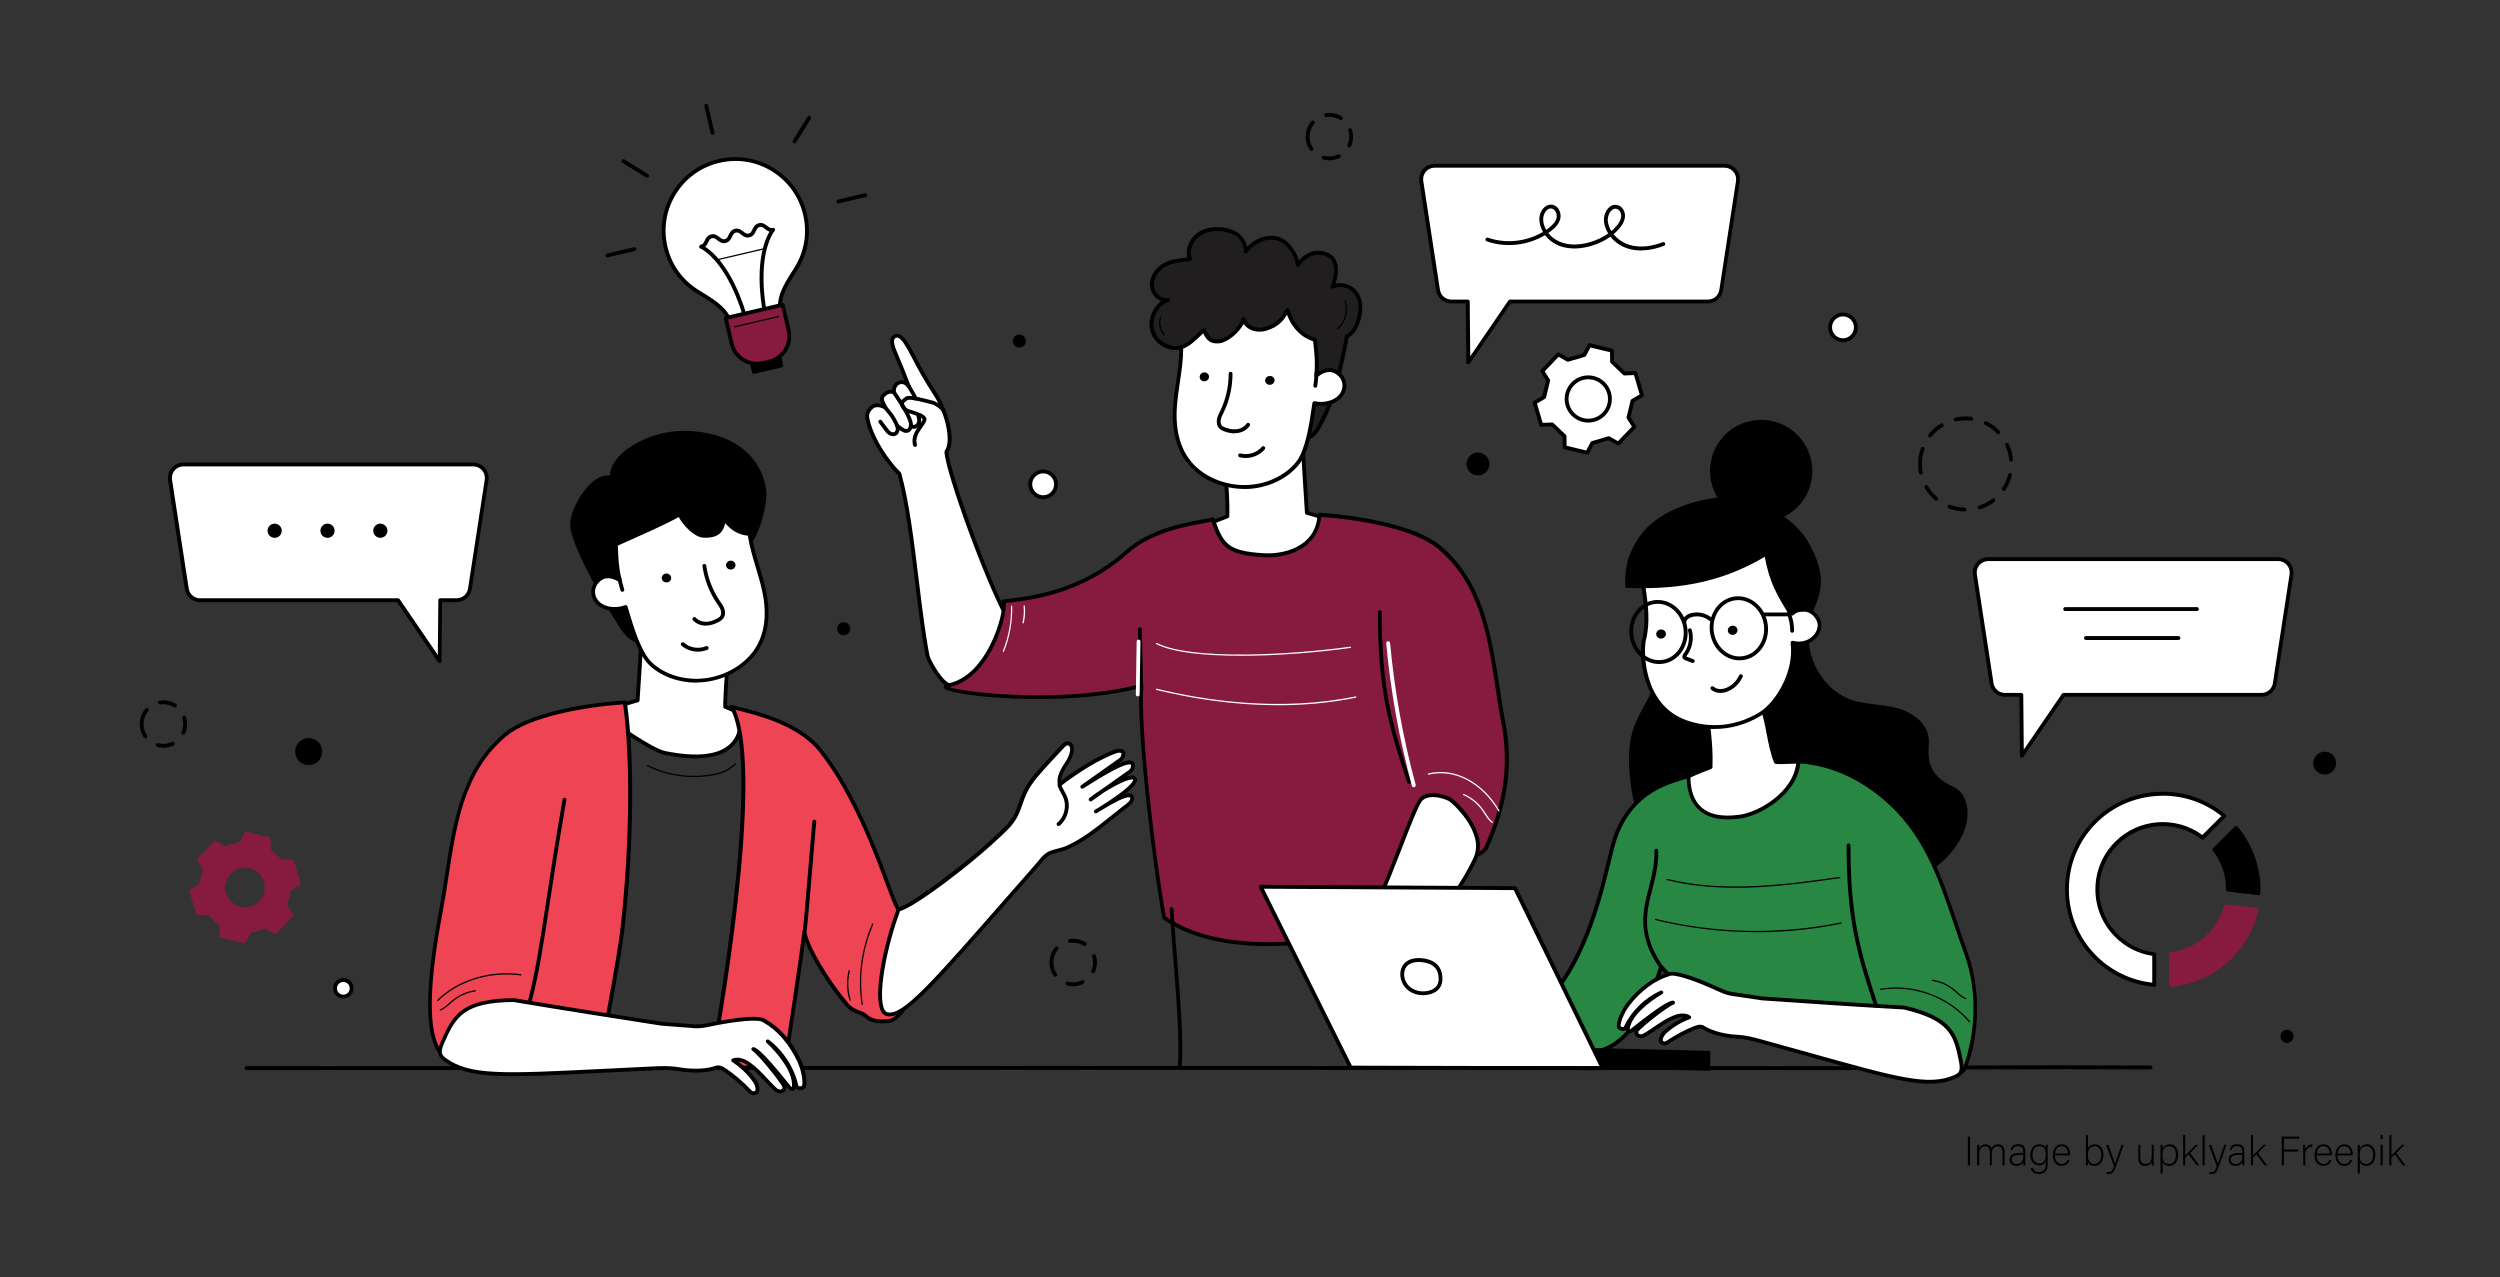 <svg xmlns="http://www.w3.org/2000/svg" id="Layer_1" viewBox="0 0 485.42 248.04"><rect x="0" y="0" width="485.42" height="248.04" fill="#333333" stroke="none"/><defs><style>.cls-1{fill:#ee4454;}.cls-2{fill:#fff;}.cls-3{fill:#861b3f;}.cls-4{fill:#211e1f;}.cls-5{fill:#288843;}</style></defs><g><g><g><path class="cls-2" d="M237.37,89.25c1.15,4.93,.94,11.01,.94,11.01l-4.46,1.73s-2.74,11.25,14.51,7.81c3.35-.67,13.05-8.04,13.05-8.04l-7.67-2.19s-.74-11.15-1.03-16.7c-4.03,1.88-10.5,4.86-15.34,6.37Z"></path><path d="M242.48,110.84c-3.35,0-5.82-.81-7.38-2.44-2.52-2.62-1.65-6.33-1.61-6.49,.03-.12,.11-.22,.23-.26l4.23-1.64c.02-1.18,.06-6.4-.93-10.67-.04-.19,.07-.38,.25-.44,5-1.56,11.95-4.8,15.3-6.36,.11-.05,.25-.05,.35,.02,.11,.06,.17,.18,.18,.3,.26,5,.9,14.71,1.01,16.43l7.42,2.12c.14,.04,.24,.15,.27,.29,.03,.14-.03,.28-.14,.37-.4,.3-9.81,7.43-13.21,8.11-2.22,.44-4.21,.67-5.96,.67Zm-8.3-8.56c-.13,.75-.47,3.6,1.47,5.61,2.18,2.27,6.44,2.79,12.65,1.55,2.76-.55,10.13-5.91,12.3-7.52l-6.95-1.99c-.15-.04-.26-.18-.27-.34,0-.11-.69-10.51-1-16.15-3.43,1.6-9.78,4.52-14.56,6.05,1.06,4.86,.87,10.71,.87,10.77,0,.15-.1,.28-.24,.34l-4.27,1.66Zm4.14-2.01h0Z"></path></g><g><path class="cls-4" d="M226.81,58.21c-1.58,.38-3.15-1.22-3.18-2.91-.03-1.69,1.15-3.21,2.61-3.95,1.45-.74,3.13-.83,4.76-1.06-.61-1.64,.16-3.6,1.52-4.65s3.15-1.3,4.83-1.09c1.1,.13,2.2,.47,3.07,1.18,.87,.71,1.46,1.86,1.41,3.1,1.46-1.84,3.82-3.08,6.04-2.55,2.22,.53,3.9,3.25,4.07,5.12,1.08-1.33,2.5-2.42,4.16-2.33,3.31,.18,4.05,2.99,2.57,6.61,1.76-.87,4.39-.11,5.22,2.45,.62,1.91-.08,4.94-1.4,6.43-.23,.26-.56,.51-.97,.74-.52,2.83-1.16,5.79-2.13,9.53-.7,2.7-1.92,5.69-3.35,8.15-.67,1.16-1.2,1.72-2.55,2.35-.08-1.17-1.3-1.75-1.49-2.92-.23-1.43,.69-2.69-.17-3.96-1.65-2.42-2.77-5.07-3.29-7.79-.43-2.23-.45-4.58,.61-6.65,.38-.73,.91-1.42,1.56-2.02-.29-.58-.52-1.17-.7-1.75-.97,1.66-1.68,2.81-4.1,3.6-1.77,.58-3.88-.12-4.47-1.81-.38,1.7-3.03,4.11-4.69,4.28s-2.29-.6-2.96-2.2c-1.48,1.31-2.59,2.64-4.09,3.22-2.31,.88-5.16-.57-5.92-3-.76-2.43,.71-5.37,3.06-6.12Z"></path><path d="M253.48,85.69c-.07,0-.13-.02-.19-.05-.11-.06-.18-.17-.18-.3-.03-.49-.32-.87-.66-1.31-.33-.43-.71-.92-.82-1.58-.1-.63,0-1.21,.09-1.76,.13-.76,.23-1.41-.2-2.05-1.68-2.47-2.81-5.14-3.35-7.93-.53-2.75-.32-5,.64-6.89,.35-.69,.85-1.35,1.44-1.93-.12-.25-.23-.51-.33-.78-.8,1.3-1.67,2.34-3.9,3.08-1.76,.58-3.61,.02-4.53-1.26-.87,1.71-3.13,3.58-4.71,3.74-1.69,.17-2.47-.54-3.13-1.94-.22,.21-.44,.41-.65,.62-1.01,.96-1.97,1.87-3.17,2.33-1.17,.44-2.54,.36-3.76-.24-1.28-.62-2.25-1.71-2.65-3-.68-2.18,.26-4.69,2.05-5.96-.28-.1-.55-.26-.81-.45-.84-.65-1.37-1.69-1.39-2.71-.03-1.7,1.1-3.42,2.81-4.3,1.24-.63,2.63-.81,3.98-.98,.16-.02,.31-.04,.47-.06-.37-1.61,.34-3.53,1.78-4.64,1.29-1,3.1-1.41,5.1-1.17,1.35,.17,2.45,.59,3.26,1.26,.77,.64,1.29,1.52,1.47,2.48,1.67-1.69,3.88-2.47,5.83-2,2.05,.49,3.71,2.68,4.22,4.65,1.25-1.32,2.58-1.95,3.95-1.87,1.41,.08,2.48,.62,3.09,1.58,.72,1.15,.75,2.83,.09,4.79,.81-.19,1.7-.11,2.51,.23,1.16,.49,2.02,1.45,2.44,2.72,.65,2-.04,5.17-1.48,6.79-.23,.26-.54,.5-.91,.73-.55,3-1.22,5.99-2.11,9.38-.72,2.77-1.96,5.78-3.39,8.24-.68,1.17-1.23,1.81-2.72,2.5-.05,.02-.1,.04-.16,.04Zm-3.48-25.83s.03,0,.04,0c.15,.02,.27,.12,.32,.26,.2,.63,.42,1.19,.68,1.7,.08,.15,.04,.33-.08,.45-.62,.56-1.13,1.22-1.48,1.91-.88,1.73-1.07,3.82-.57,6.4,.52,2.69,1.61,5.26,3.23,7.65,.6,.89,.46,1.75,.32,2.59-.09,.52-.17,1.01-.09,1.52,.08,.47,.37,.84,.67,1.24,.27,.34,.56,.72,.71,1.19,.97-.52,1.39-1.02,1.96-1.99,1.4-2.41,2.61-5.34,3.32-8.05,.9-3.44,1.57-6.46,2.13-9.5,.02-.11,.09-.21,.19-.26,.37-.21,.68-.44,.88-.66,1.27-1.42,1.9-4.31,1.33-6.06-.35-1.06-1.06-1.86-2.02-2.26-.88-.37-1.88-.36-2.68,.04-.14,.07-.31,.04-.42-.06-.11-.11-.15-.27-.09-.42,.85-2.05,.94-3.78,.25-4.86-.48-.75-1.31-1.17-2.49-1.23-1.32-.07-2.61,.67-3.85,2.19-.1,.12-.26,.17-.4,.12-.15-.04-.25-.17-.26-.33-.15-1.66-1.66-4.28-3.78-4.79-1.91-.46-4.14,.49-5.66,2.42-.1,.13-.27,.17-.42,.12-.15-.06-.25-.2-.24-.37,.04-1.04-.45-2.11-1.27-2.79-.7-.58-1.67-.95-2.88-1.1-1.8-.22-3.41,.14-4.55,1.02-1.32,1.02-1.92,2.83-1.4,4.22,.04,.11,.03,.23-.03,.32s-.16,.16-.27,.18c-.3,.04-.61,.08-.92,.12-1.34,.17-2.6,.33-3.73,.9-1.22,.62-2.43,1.98-2.4,3.61,.01,.8,.43,1.62,1.1,2.13,.51,.39,1.08,.54,1.62,.41,.2-.05,.39,.07,.45,.26,.05,.19-.06,.4-.25,.46-2.14,.68-3.51,3.42-2.81,5.65,.34,1.09,1.17,2.02,2.26,2.55,1.04,.5,2.19,.58,3.17,.21,1.06-.4,1.93-1.22,2.92-2.17,.34-.32,.68-.65,1.05-.98,.09-.08,.21-.11,.33-.08,.12,.03,.22,.11,.26,.22,.63,1.51,1.13,2.12,2.58,1.97,1.5-.15,4.03-2.46,4.36-3.99,.04-.16,.18-.28,.34-.29,.17-.01,.32,.09,.38,.25,.55,1.55,2.51,2.07,4,1.58,2.34-.77,3-1.89,3.9-3.44,.07-.12,.19-.19,.32-.19Z"></path></g><g><path class="cls-2" d="M229.36,67.69c0-.09,0-.17,0-.26,.1-.03,.2-.06,.3-.1,1.51-.57,2.62-1.91,4.09-3.22,.67,1.6,1.3,2.37,2.96,2.2s4.31-2.57,4.69-4.28c.6,1.69,2.7,2.39,4.47,1.81,2.43-.8,3.14-1.94,4.1-3.6,.53,1.67,1.39,3.44,3.21,4.74,.67,.48,1.39,.8,2.13,1.01,.03,.33,.06,.64,.09,.95,.13,1.12,.42,3.56,.16,6.02,1.89-1.57,3.45-1.31,4.63-.12,1.17,1.19,1.08,3.06-.07,4.23-1.15,1.17-3.16,1.61-4.93,1.24-.46,2.98-1.14,8.96-3.22,11.6-2.2,2.81-6.1,4.61-10.13,4.67-4.03,.07-8.09-1.6-10.55-4.33-2.79-3.1-3.41-7.21-3.18-11.05,.23-3.85,1.22-7.64,1.23-11.5Z"></path><path d="M241.62,94.94c-4.07,0-8.11-1.69-10.59-4.46-2.46-2.74-3.57-6.55-3.27-11.33,.1-1.69,.35-3.39,.6-5.04,.31-2.11,.63-4.29,.64-6.44,0-.09,0-.18,0-.27,0-.16,.11-.31,.27-.35,.09-.03,.18-.06,.27-.09,1.06-.4,1.93-1.22,2.92-2.17,.34-.32,.68-.65,1.05-.98,.09-.08,.21-.11,.33-.08,.12,.03,.22,.11,.26,.22,.63,1.51,1.13,2.12,2.58,1.97,1.5-.15,4.03-2.46,4.36-3.99,.04-.16,.18-.28,.34-.29,.17-.01,.32,.09,.38,.25,.55,1.55,2.51,2.07,4,1.58,2.34-.77,3-1.89,3.9-3.44,.07-.13,.22-.2,.37-.18,.15,.02,.27,.12,.32,.26,.42,1.31,1.19,3.2,3.07,4.55,.59,.42,1.27,.74,2.01,.95,.15,.04,.26,.17,.27,.33,.03,.32,.06,.64,.09,.93v.08c.13,1.03,.36,3.05,.23,5.2,1.61-1.02,3.17-.89,4.45,.41,1.29,1.31,1.26,3.4-.07,4.76-1.12,1.14-3.04,1.68-4.89,1.41-.03,.2-.06,.41-.09,.63-.49,3.31-1.22,8.32-3.14,10.77-2.28,2.9-6.27,4.75-10.42,4.82-.08,0-.16,0-.24,0Zm-11.88-27.25c0,2.2-.33,4.4-.65,6.53-.24,1.63-.49,3.31-.59,4.97-.28,4.57,.76,8.2,3.08,10.78,2.39,2.66,6.32,4.28,10.26,4.21,3.93-.06,7.7-1.8,9.85-4.53,1.8-2.29,2.54-7.37,2.99-10.41,.05-.36,.1-.7,.15-1.01,.02-.1,.07-.19,.16-.25,.09-.06,.19-.08,.29-.06,1.72,.36,3.57-.09,4.59-1.13,1.04-1.06,1.07-2.69,.07-3.7-1.18-1.19-2.57-1.15-4.12,.14-.12,.1-.28,.11-.42,.04-.13-.07-.21-.22-.2-.37,.25-2.37-.02-4.73-.15-5.86v-.08c-.03-.23-.06-.46-.08-.7-.73-.23-1.4-.56-2-.99-1.71-1.23-2.58-2.84-3.08-4.16-.8,1.3-1.67,2.34-3.9,3.07-1.76,.58-3.61,.02-4.53-1.26-.87,1.71-3.13,3.58-4.71,3.74-1.69,.17-2.47-.54-3.13-1.94-.22,.21-.44,.41-.65,.62-1.01,.96-1.97,1.87-3.17,2.33-.02,0-.04,.02-.06,.02Zm-.37-.01h0Z"></path></g><path d="M232.94,73.27c-.05-.47,.31-.9,.81-.96,.5-.06,.95,.28,1,.76,.05,.47-.31,.9-.81,.96-.5,.06-.95-.28-1-.76Z"></path><path d="M245.66,73.96c-.05-.47,.31-.9,.81-.96,.5-.06,.95,.28,1,.76s-.31,.9-.81,.96c-.5,.06-.95-.28-1-.76Z"></path><path d="M241.87,88.93c-.4,0-.8-.05-1.18-.15-.2-.05-.32-.26-.27-.46,.05-.2,.26-.32,.46-.27,1.47,.39,3.13-.13,4.12-1.28,.13-.16,.37-.18,.53-.04,.16,.13,.18,.37,.04,.53-.91,1.06-2.3,1.67-3.69,1.67Z"></path><path d="M239.71,84.15c-.61,0-1.26-.12-1.94-.37-.36-.13-.77-.31-1.08-.66-.39-.44-.52-1.1-.38-1.8,.1-.49,.32-.92,.52-1.34l.09-.19c1.09-2.24,1.66-4.73,1.65-7.22,0-.21,.17-.38,.37-.38h0c.21,0,.37,.17,.37,.37,.01,2.6-.58,5.21-1.72,7.55l-.09,.19c-.2,.39-.38,.77-.46,1.16-.1,.46-.02,.89,.21,1.15,.19,.22,.49,.34,.76,.44,.81,.29,1.56,.38,2.23,.28,.75-.12,1.42-.51,1.79-1.06,.12-.17,.35-.22,.52-.1,.17,.12,.22,.35,.1,.52-.49,.73-1.33,1.23-2.3,1.38-.21,.03-.43,.05-.65,.05Z"></path><path d="M255.39,75.28s-.03,0-.05,0c-.21-.03-.35-.22-.32-.42,.14-1.04,.19-1.6,.28-2.62,.02-.21,.2-.36,.41-.34,.21,.02,.36,.2,.34,.41-.09,1.03-.15,1.59-.29,2.65-.02,.19-.19,.33-.37,.33Z"></path><path d="M226.1,65.14s-.06-.01-.09-.04c-.87-.89-1.19-2.28-.79-3.46,.02-.07,.09-.1,.16-.08,.07,.02,.1,.09,.08,.16-.37,1.09-.07,2.38,.73,3.21,.05,.05,.05,.13,0,.18-.02,.02-.06,.04-.09,.04Z"></path><path d="M259.74,63.95s-.07-.01-.09-.04c-.05-.05-.04-.13,.01-.18,1.44-1.28,2.01-3.44,1.38-5.26-.02-.06,.01-.14,.08-.16,.07-.02,.14,.01,.16,.08,.67,1.91,.07,4.19-1.45,5.53-.02,.02-.05,.03-.08,.03Z"></path></g><g><g><path class="cls-2" d="M180.13,127.41c-1.89-9.37-2.87-26.09-5.5-35.42-2.46-2.43-5.02-6.33-6.01-9.86-.4-1.44-.39-2.02,.57-2.99,.7-.71,1.94-.47,2.72,.01-.36-.91-1.22-1.73-.09-2.65,.51-.41,1.23-.63,1.78-.28-.29-1.83,1.76-2.9,2.9-1.14-.87-2.26-1.66-4.29-2.56-6.38-.56-1.29-1.09-2.84-.28-3.36,1.04-.67,2.09,.77,3.24,2.95,1.96,3.72,2.61,4.96,4.78,8.31,2.04,3.16,3.7,8.96,2.11,11.1,.1,3.79,8.77,27.49,12.16,32.73,1.24,1.91-.37,3.15-1.21,5.27-1.02,2.56-4.96,11.48-11.04,7-1.72-1.27-3.44-4.74-3.55-5.3Z"></path><path d="M186.99,134.32c-1.17,0-2.35-.44-3.54-1.31-1.82-1.34-3.57-4.89-3.7-5.53h0c-.79-3.9-1.41-9.02-2.07-14.43-.93-7.59-1.88-15.43-3.39-20.86-2.25-2.25-4.97-6.17-6.04-9.95-.43-1.55-.4-2.28,.67-3.36,.56-.57,1.42-.65,2.21-.45-.3-.64-.51-1.43,.44-2.21,.51-.42,1.1-.6,1.62-.52,.07-.81,.53-1.49,1.25-1.76,.34-.13,.77-.17,1.19-.02-.63-1.62-1.3-3.32-2.05-5.05-.65-1.52-1.18-3.16-.14-3.83,.34-.22,.69-.28,1.06-.18,.81,.21,1.6,1.16,2.71,3.27l.05,.09c1.93,3.65,2.58,4.88,4.72,8.2,1.99,3.08,3.79,8.99,2.17,11.41,.27,3.9,8.65,27.1,12.09,32.42,1.01,1.56,.33,2.77-.39,4.04-.28,.49-.56,1-.79,1.57-1.06,2.68-3.36,7.31-6.78,8.29-.43,.12-.86,.18-1.3,.18Zm-6.5-6.99c.1,.5,1.77,3.87,3.41,5.08,1.43,1.06,2.84,1.4,4.18,1.01,3.11-.89,5.27-5.3,6.29-7.85,.25-.62,.56-1.17,.83-1.66,.71-1.25,1.18-2.08,.41-3.27-3.32-5.14-12.11-28.83-12.22-32.93,0-.08,.02-.17,.07-.23,1.38-1.85-.02-7.41-2.12-10.67-2.16-3.34-2.82-4.58-4.75-8.25l-.05-.09c-.61-1.15-1.5-2.71-2.24-2.9-.16-.04-.3-.01-.46,.09-.65,.42,.16,2.29,.42,2.9,.95,2.21,1.8,4.38,2.57,6.39,.07,.18,0,.38-.18,.47-.17,.09-.38,.03-.48-.13-.4-.61-.94-.86-1.46-.66-.45,.17-.88,.73-.75,1.54,.02,.15-.04,.29-.16,.37-.12,.08-.28,.08-.41,0-.4-.25-.96-.06-1.34,.25-.62,.51-.48,.86-.08,1.62,.1,.19,.2,.39,.29,.6,.06,.15,.02,.32-.11,.42-.12,.1-.3,.12-.44,.03-.7-.43-1.72-.6-2.25-.07-.85,.86-.85,1.29-.48,2.63,1.04,3.69,3.72,7.53,5.91,9.69,.05,.05,.08,.1,.1,.17,1.54,5.49,2.51,13.41,3.44,21.07,.66,5.4,1.28,10.5,2.06,14.37h0Z"></path></g><path d="M173.41,84.69c-.29,0-.6-.09-.87-.27-.38-.24-.64-.6-.87-.91l-1.05-1.42c-.12-.17-.09-.4,.08-.52,.17-.12,.4-.09,.52,.08l1.06,1.42c.2,.27,.41,.55,.67,.72,.19,.13,.48,.21,.69,.1,.19-.1,.31-.37,.3-.66-.02-.33-.17-.66-.33-.97-.6-1.17-.77-1.37-1.26-1.97-.19-.23-.42-.51-.74-.91-.13-.16-.1-.4,.07-.53,.16-.13,.4-.1,.53,.07,.31,.4,.54,.67,.72,.9,.52,.63,.72,.87,1.35,2.11,.19,.36,.39,.79,.41,1.27,.03,.59-.25,1.12-.7,1.36-.18,.09-.37,.14-.58,.14Z"></path><path d="M175.97,84.06c-.4,0-.77-.21-1.09-.42-.3-.2-.59-.41-.88-.63-.16-.13-.2-.36-.07-.53,.13-.17,.36-.2,.53-.07,.28,.21,.56,.41,.85,.61,.25,.17,.54,.34,.77,.28,.28-.07,.42-.48,.42-.85,0-.6-.55-2.11-3.14-5.91l-.07-.11c-.12-.17-.07-.4,.1-.52,.17-.12,.4-.07,.52,.1l.07,.1c1.4,2.06,3.26,4.95,3.27,6.33,0,.65-.3,1.39-.97,1.57-.1,.03-.2,.04-.29,.04Z"></path><path d="M177.66,86.77c-.16,0-.31-.11-.36-.27-.47-1.68,.52-3.06,1.25-4.08,.25-.35,.63-.87,.59-1.02-.26-.44-1.82-.91-2.49-1.11-.42-.13-.61-.19-.72-.25-.79-.46-1.05-1-1.13-1.36-.07-.33-.02-.66,.14-.88,.21-.3,.9-.87,1.37-.92,.84-.09,2.69,.36,4.36,.8,.22,.06,.4,.1,.55,.14,.64,.16,2.38,1.26,2.44,2.07,.02,.21-.14,.39-.35,.4-.21,.01-.39-.14-.4-.35-.05-.31-1.31-1.26-1.87-1.4-.15-.04-.34-.09-.55-.14-1.08-.28-3.31-.86-4.09-.78-.17,.02-.69,.4-.85,.62-.01,.02-.05,.12-.02,.29,.04,.18,.19,.53,.77,.87,.06,.03,.32,.11,.56,.18,1.32,.4,2.53,.81,2.92,1.45,.32,.53-.1,1.11-.62,1.84-.67,.94-1.51,2.11-1.13,3.44,.06,.2-.06,.41-.26,.46-.03,0-.07,.01-.1,.01Z"></path><path d="M177.77,77.74c-.16,0-.31-.1-.36-.26-.11-.33-.53-1.03-.86-1.6-.18-.3-.35-.58-.46-.79-.1-.18-.03-.41,.15-.51,.18-.1,.41-.03,.51,.15,.11,.2,.27,.47,.44,.77,.39,.66,.8,1.34,.93,1.75,.06,.2-.04,.41-.24,.47-.04,.01-.08,.02-.12,.02Z"></path><path d="M177.38,83.26c-.17,0-.34-.03-.49-.11-.19-.09-.26-.32-.17-.5,.09-.19,.32-.26,.5-.17,.14,.07,.39,.04,.6-.14,.32-.29,.37-.83,.14-1.48-.07-.2,.03-.41,.23-.48,.19-.07,.41,.03,.48,.23,.49,1.36-.08,2.06-.34,2.29-.27,.24-.61,.37-.94,.37Z"></path></g><g><path class="cls-3" d="M291.99,140.82c-2.4-12.6-2.42-26.13-12.57-34.61-4.87-4.07-16.43-5.82-23.2-6.26-.41,6.56-6.82,8.12-10.93,7.85-6.85-.44-8.07-1.79-9.81-6.99-1.54,.61-10.79,1.08-16.8,6.45-11.16,9.97-24.8,9.04-23.85,9.65,.85,.55-2.2,14.46-10.71,16.17-4.47,.9,20.44,4.59,37.52,.07-.64,8.94,2.57,35.01,4.42,45.05,17.82,12.42,54.46-1.62,54.46-1.62,0,0-2.8-8.25-2.8-14.47,0-3.09,7.24,3.75,8.67,4,.48,.08,1.97-.98,2.16-1.42,1.2-2.82,5.65-12.27,3.44-23.87Z"></path><path d="M246.24,183.69c-7.33,0-14.79-1.27-20.39-5.18-.08-.06-.14-.14-.15-.24-1.85-10.04-4.94-35.35-4.46-44.63-15.37,3.89-36.56,1.43-37.86,.06-.14-.14-.19-.33-.13-.5,.1-.31,.46-.42,.81-.49,4.01-.8,6.62-4.41,8.1-7.29,2.03-3.95,2.59-7.67,2.41-8.24-.15-.13-.18-.29-.15-.42,.08-.35,.33-.38,1.73-.54,3.75-.43,13.71-1.58,22.28-9.24,4.77-4.27,11.42-5.46,14.98-6.1,.91-.16,1.63-.29,1.93-.41,.1-.04,.2-.04,.3,0,.09,.04,.16,.12,.2,.22,1.7,5.07,2.78,6.3,9.48,6.73,1.13,.07,4.04,.09,6.64-1.32,2.4-1.3,3.71-3.38,3.89-6.18,0-.1,.05-.19,.13-.26s.17-.1,.27-.09c7.9,.51,18.78,2.47,23.41,6.34,8.35,6.97,9.96,17.5,11.52,27.68,.36,2.35,.73,4.79,1.18,7.15,2.13,11.18-1.8,20.25-3.28,23.66l-.18,.42c-.24,.57-1.87,1.76-2.57,1.64-.54-.1-1.47-.76-3.07-1.92-1.64-1.19-4.37-3.18-5.04-2.84-.1,.05-.12,.27-.12,.4,0,6.09,2.75,14.27,2.78,14.35,.06,.19-.03,.4-.22,.47-.09,.04-9.33,3.55-20.62,5.49-4.16,.72-8.95,1.27-13.79,1.27Zm-19.84-5.71c9.1,6.25,23.22,5.47,33.49,3.7,10.02-1.72,18.41-4.69,20.15-5.33-.53-1.64-2.71-8.75-2.71-14.24,0-.66,.29-.94,.53-1.06,1-.51,2.96,.82,5.82,2.91,1.11,.81,2.36,1.72,2.76,1.79h0c.35,0,1.61-.91,1.74-1.2l.18-.43c1.45-3.36,5.32-12.27,3.23-23.22-.45-2.37-.82-4.81-1.18-7.17-1.6-10.5-3.12-20.42-11.26-27.21-4.43-3.7-14.86-5.61-22.61-6.15-.29,2.85-1.75,5.06-4.24,6.41-2.77,1.51-5.85,1.49-7.05,1.41-6.81-.44-8.28-1.8-10.03-6.9-.4,.1-.98,.21-1.7,.34-3.5,.63-10,1.8-14.62,5.92-8.75,7.82-18.88,8.99-22.69,9.43-.35,.04-.69,.08-.93,.12,.06,.35,.05,.96-.16,2.07-.82,4.31-4.12,12.78-10.76,14.25,3.39,1.15,22.71,3.2,37.16-.62,.12-.03,.24,0,.34,.07,.09,.08,.14,.19,.13,.32-.62,8.71,2.5,34.5,4.39,44.8Z"></path></g><path d="M273.6,152.21c-.16,0-.3-.1-.36-.26-3.64-11.02-5.7-17.98-5.7-33.09,0-.21,.17-.38,.37-.38s.37,.17,.37,.38c0,14.99,2.04,21.91,5.66,32.85,.06,.2-.04,.41-.24,.47-.04,.01-.08,.02-.12,.02Z"></path><path d="M221.64,133.53c-.09,0-.18-.03-.25-.1-.21-.18-.21-.37-.24-2.61-.02-1.65-.06-4.42-.22-8.62,0-.21,.15-.38,.36-.39,.21-.02,.38,.15,.39,.36,.16,4.21,.2,6.98,.22,8.63,.02,1.13,.03,1.96,.07,2.16,.08,.14,.06,.31-.05,.43-.07,.08-.18,.12-.28,.12Zm.25-.65h0s0,0,0,0Z"></path><path class="cls-2" d="M240.84,127.33c-6.84,0-13.06-.6-16.34-2.27-.06-.03-.09-.11-.05-.17,.03-.06,.11-.09,.17-.05,6.76,3.44,26.18,2.31,37.58,.72,.07,0,.13,.04,.14,.11,0,.07-.04,.13-.11,.14-5.93,.83-14.02,1.53-21.39,1.53Z"></path><path class="cls-2" d="M248.14,136.93c-9.08,0-17.39-1.45-23.61-2.97-.07-.02-.11-.08-.09-.15,.02-.07,.08-.11,.15-.09,9.55,2.33,24,4.49,38.62,1.5,.07-.01,.13,.03,.15,.1,.01,.07-.03,.13-.1,.15-5.13,1.05-10.24,1.47-15.12,1.47Z"></path><path class="cls-2" d="M291.04,157.54s-.08-.02-.11-.06c-3.27-5.5-8.59-8.28-13.55-7.06-.07,.02-.13-.02-.15-.09-.02-.07,.02-.13,.09-.15,5.07-1.24,10.5,1.58,13.82,7.18,.04,.06,.02,.14-.04,.17-.02,.01-.04,.02-.06,.02Z"></path><path class="cls-2" d="M289.75,159.79s-.05,0-.08-.03c-.61-.46-1.03-1.11-1.44-1.74-.14-.22-.29-.44-.44-.66-.93-1.31-2.19-2.34-3.66-2.98-.06-.03-.09-.1-.06-.16,.03-.06,.1-.09,.16-.06,1.51,.66,2.81,1.72,3.77,3.07,.15,.22,.3,.45,.45,.67,.4,.61,.81,1.24,1.38,1.68,.06,.04,.07,.12,.02,.18-.02,.03-.06,.05-.1,.05Z"></path><path class="cls-2" d="M194.83,126.58s-.03,0-.05,0c-.06-.03-.09-.1-.07-.16,1.12-2.74,1.67-5.76,1.59-8.72,0-.07,.05-.13,.12-.13h0c.07,0,.12,.05,.12,.12,.08,3-.48,6.05-1.61,8.83-.02,.05-.07,.08-.12,.08Z"></path><path class="cls-2" d="M198.66,121.04s-.02,0-.03,0c-.07-.02-.11-.08-.09-.15,.24-1.05,.31-2.13,.2-3.21,0-.07,.04-.13,.11-.14,.07,0,.13,.04,.14,.11,.11,1.1,.04,2.21-.2,3.29-.01,.06-.06,.1-.12,.1Z"></path><path class="cls-2" d="M274.51,152.86c-.17,0-.32-.11-.36-.28-2.46-9.05-4.14-18.36-4.99-27.66-.02-.21,.13-.39,.34-.41,.21-.02,.39,.13,.41,.34,.85,9.26,2.52,18.52,4.97,27.53,.05,.2-.06,.41-.26,.46-.03,0-.07,.01-.1,.01Z"></path><path class="cls-2" d="M220.91,135.22h0c-.21,0-.37-.17-.37-.38l.16-10.28c0-.21,.17-.37,.37-.37h0c.21,0,.37,.17,.37,.38l-.16,10.28c0,.21-.17,.37-.38,.37Z"></path><g><path class="cls-2" d="M275.94,155.17c1.33-1.28,3.85-.79,5.51,0,.82,.39,7.4,6.47,4.99,11.56-2.07,4.38-3.43,6.03-14.38,22.22-.41,.6-.83,1.22-1.45,1.6-1.96,1.22-4.53-.66-5.38-2.81-1.8-4.55,.6-9.58,2.81-13.95,2.24-4.43,6.57-17.35,7.9-18.63Z"></path><path d="M269.26,191.31c-.35,0-.72-.06-1.08-.18-1.38-.46-2.71-1.76-3.29-3.25-1.92-4.87,.82-10.29,2.82-14.26,.98-1.94,2.39-5.58,3.75-9.09,2.13-5.52,3.48-8.92,4.23-9.64h0c1.39-1.34,3.98-1,5.93-.07,1.03,.49,7.68,6.74,5.17,12.06-1.65,3.49-2.86,5.27-8.69,13.84-1.55,2.28-3.43,5.03-5.72,8.43-.41,.6-.87,1.28-1.56,1.71-.47,.29-1,.44-1.55,.44Zm8.98-36.55c-.81,0-1.54,.2-2.04,.68h0c-.68,.65-2.47,5.28-4.05,9.37-1.37,3.53-2.78,7.18-3.78,9.16-1.94,3.83-4.59,9.09-2.79,13.64,.51,1.29,1.65,2.42,2.83,2.81,.51,.17,1.26,.27,2-.18,.56-.35,.97-.96,1.34-1.5,2.3-3.4,4.18-6.16,5.72-8.43,5.8-8.53,7.01-10.3,8.63-13.74,2.34-4.96-4.3-10.82-4.81-11.06-.92-.44-2.04-.75-3.05-.75Zm-2.3,.41h0Z"></path></g><g><g><path d="M350.78,123.15c-.13,5.56,3.27,11.23,8.52,13.06,2.86,1,5.99,.86,8.92,1.62,2.93,.76,5.91,2.97,5.93,6,.01,2.01-1.13,6.57,4.89,9.24,4.97,2.2,3.78,14.13-11.6,19.14-4.71,1.54-1.67-2.33-6.57-3.08-4.84-.74-9.22-3.48-12.56-7.06-3.34-3.58-5.7-7.97-7.54-12.5-2.12-5.22-3.6-10.99-2.29-16.47s6.14-10.43,12.29-9.95Z"></path><path d="M365.69,172.94c-1.06,0-1.46-.58-1.86-1.37-.41-.82-.87-1.74-3.01-2.07-4.59-.71-9.12-3.25-12.78-7.17-2.97-3.19-5.46-7.31-7.61-12.62-2.7-6.67-3.44-11.97-2.31-16.7,1.28-5.35,6.16-10.75,12.69-10.23,.2,.02,.35,.18,.35,.38-.13,5.64,3.35,10.98,8.27,12.7,1.55,.54,3.24,.74,4.87,.94,1.33,.16,2.7,.33,4.02,.67,2.98,.78,6.19,3.1,6.21,6.36,0,.26-.02,.57-.03,.89-.13,2.3-.33,5.78,4.7,8.01,1.88,.83,2.96,2.97,2.83,5.57-.23,4.48-4.16,10.91-14.46,14.27-.8,.26-1.4,.37-1.87,.37Zm-15.74-49.45c-5.71,0-9.95,4.87-11.1,9.69-1.09,4.57-.37,9.73,2.27,16.24,2.12,5.22,4.56,9.27,7.47,12.39,3.54,3.8,7.92,6.26,12.34,6.94,2.52,.39,3.13,1.59,3.57,2.47,.43,.86,.67,1.33,2.83,.62,9.95-3.24,13.73-9.35,13.95-13.59,.12-2.29-.8-4.14-2.38-4.85-5.5-2.44-5.27-6.54-5.15-8.74,.02-.32,.03-.6,.03-.84-.02-2.86-2.94-4.93-5.65-5.64-1.27-.33-2.62-.49-3.92-.65-1.67-.2-3.4-.41-5.03-.98-5.12-1.78-8.76-7.24-8.78-13.06-.15,0-.3-.01-.45-.01Z"></path></g><path d="M320.71,110.45c1.62,7.9,3.19,16.4-.05,23.78-1.05,2.4-2.58,4.58-3.44,7.06-1.03,2.94-1.06,6.14-.78,9.24,.53,5.86,2.29,11.88,6.41,16.08,4.12,4.2,11.02,6.03,16.11,3.07,4.46-2.6,6.5-8.19,6.22-13.35-.28-5.16-2.48-10-4.8-14.61-5.58-11.09-12.08-21.71-19.67-31.27Z"></path><g><path class="cls-2" d="M332.13,148.97c.15-4.21-.37-6.57-.54-9.72,1.7-.85,3.53-1.44,5.41-1.75,.84-.14,1.79-.19,2.44,.32,.41,.32,2.33-1.38,2.53-.91,1.37,3.21,1.49,7.79,2.86,11.01,.11,.25,4.91-.2,5.01,.05,.45,1.05,.07,9.76-.26,9.98-17.57,11.68-26.03-5.03-26.03-5.03,0,0,3.19-1.95,8.58-3.96Z"></path><path d="M337.76,162.48c-1.28,0-2.53-.16-3.75-.48-7.18-1.89-10.65-8.61-10.8-8.9-.09-.17-.03-.39,.14-.49,.03-.02,3.19-1.94,8.41-3.91,.08-2.64-.11-4.56-.3-6.41-.1-.96-.19-1.95-.25-3.02,0-.15,.07-.29,.21-.36,1.74-.87,3.6-1.47,5.52-1.78,.84-.14,1.9-.22,2.68,.35,.19-.04,.67-.31,.96-.49,.69-.4,1.1-.63,1.44-.52,.14,.05,.25,.15,.31,.28,.7,1.64,1.08,3.65,1.45,5.58,.35,1.83,.71,3.72,1.34,5.27,.38,.03,1.42,0,2.21-.04,2.51-.1,2.73-.08,2.87,.25,.32,.74,.24,4.06,.19,5.46-.16,4.69-.44,4.88-.59,4.98-4.22,2.8-8.25,4.21-12.03,4.21Zm-13.7-9.41c.77,1.34,4.16,6.63,10.15,8.21,4.59,1.21,9.67,0,15.08-3.58,.28-.96,.55-8.03,.25-9.42-.4-.03-1.42,.01-2.2,.04-2.5,.1-2.72,.08-2.86-.25-.7-1.64-1.08-3.65-1.45-5.58-.35-1.82-.71-3.71-1.33-5.24-.2,.08-.52,.27-.75,.4-.75,.44-1.34,.79-1.74,.47-.56-.44-1.44-.36-2.15-.25-1.77,.29-3.47,.82-5.08,1.6,.06,.95,.14,1.82,.24,2.74,.19,1.94,.39,3.94,.29,6.76,0,.15-.1,.29-.24,.34-4.35,1.62-7.29,3.22-8.21,3.75Zm25.22,4.69h0Zm-17.14-8.79h0Z"></path></g><g><path class="cls-2" d="M318.89,112.39c.52,3.9,1.3,7.99,.3,11.87-.55,2.12-.5,12.88,8.14,15.94,4.54,1.61,9.75,1.28,14.44-1.56,3.18-1.93,7.03-7.91,6.26-13.85,2.63,.73,5.23-1.04,5.26-3.41,.02-1.36-1.48-3.07-3.07-2.99-1.23,.06-1.37,.07-2.31,.79-.64-2.79-1.03-5.62-.97-8.83-2.99-3.29-7.77-4.97-12.56-5.69-1.58-.24-3.21-.38-4.82-.18-4.6,.57-11.18,3.91-10.65,7.91Z"></path><path d="M332.92,141.55c-1.92,0-3.84-.33-5.72-1-8.67-3.08-9.05-13.79-8.37-16.39,.87-3.34,.37-6.87-.11-10.29-.07-.48-.13-.96-.2-1.43h0c-.15-1.14,.2-2.27,1.05-3.38,2.06-2.67,6.65-4.55,9.92-4.96,1.78-.22,3.57-.02,4.92,.18,3.97,.59,9.41,2.08,12.79,5.81,.06,.07,.1,.16,.1,.26-.04,2.71,.22,5.33,.84,8.18,.64-.43,.97-.47,2.05-.52,.79-.04,1.65,.32,2.33,.98,.71,.68,1.14,1.6,1.13,2.39-.02,1.16-.6,2.26-1.6,3.02-1.01,.76-2.33,1.07-3.6,.86,.52,6.05-3.37,11.8-6.5,13.69-2.84,1.72-5.92,2.59-9.03,2.59Zm-1.78-36.79c-.51,0-1.03,.03-1.54,.09-3.12,.39-7.48,2.16-9.42,4.67-.72,.94-1.03,1.89-.9,2.82h0c.06,.47,.13,.95,.2,1.43,.49,3.49,1,7.11,.09,10.59-.38,1.45-.85,12.39,7.9,15.49,4.72,1.67,9.73,1.13,14.12-1.53,2.97-1.8,6.84-7.64,6.09-13.48-.02-.12,.03-.25,.13-.33,.09-.08,.22-.11,.35-.08,1.21,.34,2.51,.1,3.48-.63,.81-.61,1.29-1.5,1.3-2.43,0-.59-.34-1.3-.9-1.84-.54-.52-1.18-.8-1.78-.77-1.18,.06-1.25,.06-2.1,.71-.1,.08-.24,.1-.35,.05-.12-.04-.21-.14-.24-.27-.71-3.08-1.02-5.87-.99-8.77-3.24-3.48-8.43-4.89-12.24-5.46-.91-.14-2.01-.27-3.17-.27Z"></path></g><path d="M337.75,128.21c-1.27,0-2.51-.47-3.54-1.35-1.2-1.03-1.98-2.5-2.19-4.14-.44-3.41,1.72-6.5,4.81-6.9,3.09-.4,5.97,2.05,6.41,5.45,.44,3.4-1.72,6.5-4.81,6.9-.22,.03-.45,.04-.67,.04Zm-.26-11.69c-.19,0-.38,.01-.57,.04-2.68,.35-4.55,3.06-4.16,6.06,.19,1.46,.88,2.76,1.94,3.67,1.05,.9,2.34,1.3,3.63,1.13,2.68-.35,4.55-3.07,4.16-6.06-.36-2.78-2.54-4.84-5-4.84Z"></path><path d="M322.14,128.93c-1.27,0-2.51-.47-3.54-1.35-1.2-1.03-1.98-2.5-2.19-4.14-.44-3.41,1.72-6.5,4.81-6.9,1.51-.19,3,.27,4.22,1.31,1.2,1.03,1.98,2.5,2.19,4.14h0c.44,3.4-1.72,6.5-4.81,6.9-.22,.03-.45,.04-.67,.04Zm-.25-11.69c-.19,0-.38,.01-.57,.04-2.68,.35-4.55,3.06-4.17,6.06,.19,1.46,.88,2.76,1.94,3.67,1.05,.9,2.34,1.3,3.63,1.13,2.68-.35,4.55-3.06,4.16-6.06h0c-.19-1.46-.88-2.76-1.94-3.67-.89-.77-1.96-1.17-3.06-1.17Z"></path><path d="M351.47,88.57c-1.59-5.25-7.14-8.21-12.39-6.62-5.25,1.59-8.21,7.14-6.62,12.39,1.59,5.25,7.14,8.21,12.39,6.62,5.25-1.59,8.21-7.14,6.62-12.39Z"></path><path d="M347.56,119.59c-2.52-3.91-4.06-6.72-4.89-11.48-9.31,5.51-18.14,6.37-27.05,6.03-.19-1.52,.13-4.87,.76-6.31,1.54-3.52,3.47-6.57,8.85-8.98,3.77-1.68,8.84-2.81,12.92-2.22,4.05,.58,7.54,2.78,10.38,5.41,2.26,2.09,4.16,5.53,4.84,8.92,.57,2.91-.14,5.05-1.44,8.01-.73-.39-1.42-.79-2.27-.63-.85,.16-1.39,.59-2.1,1.24Z"></path><path d="M334.06,134.55c-.68,0-1.31-.21-1.81-.63-.16-.13-.18-.37-.05-.53,.13-.16,.37-.18,.53-.05,.62,.52,1.56,.6,2.5,.2,1.06-.44,1.93-1.3,2.45-2.41,.09-.19,.31-.27,.5-.18,.19,.09,.27,.31,.18,.5-.6,1.28-1.61,2.27-2.84,2.78-.49,.21-.99,.31-1.46,.31Z"></path><path d="M337.36,122.26c-.06-.49-.53-.83-1.05-.76-.51,.07-.88,.52-.82,1,.06,.49,.53,.83,1.05,.76,.51-.07,.88-.52,.82-1Z"></path><path d="M323.46,122.99c-.06-.49-.53-.83-1.05-.76-.51,.07-.88,.52-.82,1s.53,.83,1.05,.76c.51-.07,.88-.52,.82-1Z"></path><path d="M328.68,128.72s-.09,0-.13-.02l-1.27-.48c-.15-.06-.46-.18-.58-.48-.14-.37,.1-.71,.22-.87,.95-1.27,1.26-2.92,.84-4.4-.06-.2,.06-.41,.26-.46,.2-.06,.41,.06,.46,.26,.48,1.71,.12,3.6-.96,5.05-.02,.03-.07,.1-.1,.15,.03,.01,.07,.03,.12,.05l1.27,.48c.19,.07,.29,.29,.22,.48-.06,.15-.2,.24-.35,.24Z"></path><path d="M327.03,121.16c-.2,0-.37-.16-.37-.37-.02-.89,.85-1.52,1.71-1.74,1.39-.35,2.97,0,4.02,.93,.16,.14,.17,.37,.04,.53-.14,.16-.37,.17-.53,.04-.87-.76-2.18-1.06-3.34-.76-.57,.15-1.15,.54-1.14,1,0,.21-.16,.38-.37,.38h0Z"></path><path d="M342.53,119.68c-.21,0-.37-.17-.38-.37,0-.21,.17-.38,.37-.38h4.6s0-.01,0-.01c.21,0,.37,.17,.38,.37,0,.21-.17,.38-.37,.38h-4.6s0,.01,0,.01Z"></path><path d="M347.97,122.86h0c-.21,0-.37-.17-.37-.38,.01-1.12-.21-2.25-.65-3.28-.08-.19,0-.41,.2-.49,.19-.08,.41,0,.49,.2,.48,1.12,.72,2.36,.71,3.58,0,.21-.17,.37-.38,.37Z"></path><g><path class="cls-5" d="M381.66,184.91c-4.07-11.12-6.31-22.08-15.91-30.09-4.6-3.84-10.16-6.57-16.56-6.98-.39,6.2-7.59,10.28-11.45,10.74-2.1,.25-9.9,1.29-9.9-7.91-2.54,1.01-11.01,2.05-14.41,12.49-1.39,4.27-3.88,20.6-12.08,30.06-1.94,2.24-3.73-12.64-6.51-11.65-2.73,.97-5.88,2.6-6.09,5.49-.16,2.26,1.7,4.22,3.78,5.11,4.46,1.92,6.14,11.21,10.95,11.89,5,.71,12.99,2.55,19.04-16.36,3.09,3.09,5.08,6.41,8.55,8.28,9.99,5.39,43.23,11.43,48.65,12.39,.45,.08,1.47-.29,1.65-.71,1.14-2.66,4.12-12.29,.28-22.77Z"></path><path d="M379.86,208.77c-.07,0-.14,0-.2-.02-6.4-1.13-38.81-7.07-48.76-12.43-2.41-1.3-4.12-3.27-5.93-5.36-.72-.84-1.47-1.69-2.28-2.54-2.57,7.81-5.7,12.71-9.55,14.96-3.39,1.98-6.61,1.51-9.2,1.13l-.51-.07c-2.75-.39-4.51-3.35-6.21-6.22-1.41-2.39-2.87-4.85-4.84-5.7-2.12-.91-4.18-2.96-4-5.48,.17-2.46,2.25-4.37,6.34-5.82,.31-.11,.63-.09,.94,.06,1.31,.65,2.25,3.67,3.25,6.87,.57,1.84,1.54,4.92,2.05,4.92,0,0,.04,0,.12-.1,6.52-7.53,9.44-19.62,11.01-26.11,.4-1.66,.72-2.97,.99-3.82,2.98-9.17,9.94-11.27,13.28-12.28,.54-.16,1.01-.3,1.34-.44,.11-.05,.25-.03,.35,.04,.1,.07,.16,.19,.16,.31,0,2.77,.73,4.82,2.16,6.09,2.31,2.05,5.89,1.61,7.24,1.45h.07c3.68-.45,10.74-4.4,11.12-10.4,0-.1,.05-.19,.13-.26s.17-.1,.27-.09c5.97,.38,11.62,2.76,16.78,7.07,8,6.67,10.91,15.31,14,24.45,.64,1.9,1.3,3.86,2.01,5.8,3.48,9.51,1.45,18.96-.29,23.04-.24,.56-1.24,.95-1.86,.95Zm-57.33-21.43c.1,0,.19,.04,.27,.11,1,1,1.89,2.03,2.75,3.02,1.76,2.04,3.43,3.96,5.72,5.19,9.85,5.31,42.16,11.22,48.54,12.36,.35,.06,1.15-.28,1.24-.49,.19-.44,4.53-10.85,.28-22.49h0c-.71-1.95-1.38-3.92-2.02-5.82-3.05-9.04-5.94-17.58-13.77-24.12-4.93-4.11-10.3-6.42-15.98-6.87-.67,6.19-7.93,10.26-11.75,10.71h-.07c-1.44,.18-5.27,.64-7.83-1.63-1.51-1.34-2.32-3.4-2.41-6.12-.27,.09-.57,.18-.9,.28-3.47,1.05-9.92,3-12.79,11.79-.27,.83-.58,2.13-.98,3.77-1.58,6.56-4.53,18.76-11.17,26.43-.31,.36-.63,.39-.84,.34-.93-.19-1.57-2.09-2.61-5.43-.82-2.63-1.85-5.91-2.87-6.42-.12-.06-.23-.07-.35-.03-3.78,1.34-5.69,3.03-5.84,5.17-.15,2.14,1.73,3.96,3.55,4.74,2.19,.94,3.71,3.51,5.19,6,1.68,2.84,3.27,5.52,5.67,5.86l.51,.07c4.93,.72,12.37,1.8,18.12-16.17,.04-.12,.14-.22,.27-.25,.03,0,.06-.01,.09-.01Z"></path></g><g><path class="cls-2" d="M369.73,195.64c-9.12-.51-18.3-1.14-27.49-1.77-.82-.14-4.91-.72-5.91-.87-.85-.13-1.67-.44-2.45-.8-2.73-1.26-8.59-3.73-9.9-3-3.01,.89-5.74,3.06-7.88,5.81-1.2,1.55-2.18,4.1-1.68,4.54,.32,.28,.79,.4,1.14,.1,1.42-3.04,3.95-5.55,7.01-6.94-1.42,.8-2.74,1.78-3.93,2.9-1.2,1.13-2.31,2.5-2.58,4.13-.02,.13-.03,.27,.03,.38,.16,.27,.58,.11,.83-.08,.49-.38,6.76-5.48,7.94-5.34-1.56,.59-7.12,5.1-7.14,5.58-.01,.23,.03,.47,.18,.65,.2,.24,.55,.32,.86,.27,.31-.05,.59-.21,.86-.37,1.79-1.09,3.44-2.46,5.38-3.26,.97-.4,2.15-.64,3.01-.04-1.73,.66-3.35,1.61-4.7,2.86-.22,.2-.4,.43-.54,.69-.21,.38-.45,.93-.16,1.25,.48,.52,.89,.26,1.31,.01,1.66-1.1,3.36-2,5.14-2.71,.55-.22,1.21-.41,1.71-.09,.43,.28,2.53,1.58,6.83,1.8,1.47,.08,2.89,.46,4.72,.97,24.19,6.67,31.42,9.33,37.28,6.81,1.15-.49,1.53-1.1,1.15-3.07-1.02-5.26-2.02-8.25-11.01-10.39Z"></path><path d="M374.68,210.42c-4.64,0-11.25-1.85-23.67-5.32-2.62-.73-5.58-1.56-8.8-2.45-1.71-.47-3.18-.88-4.64-.95-4.04-.21-6.25-1.37-7.02-1.86-.36-.23-.92-.05-1.37,.12-1.73,.69-3.39,1.56-5.07,2.67l-.05,.03c-.4,.23-1.06,.62-1.74-.1-.35-.37-.31-.94,.1-1.69,.17-.3,.37-.56,.62-.78,1.13-1.04,2.45-1.9,3.93-2.56-.62-.06-1.3,.14-1.84,.36-1.26,.52-2.42,1.31-3.55,2.08-.57,.39-1.17,.79-1.77,1.16-.3,.18-.62,.36-.99,.42-.48,.08-.94-.08-1.21-.41-.19-.23-.28-.54-.26-.9,0-.02,0-.05,.01-.08-.1,.08-.16,.13-.2,.16-.11,.09-.51,.37-.93,.29-.19-.04-.35-.15-.45-.31-.05-.09-.08-.18-.09-.27-.45,.27-1.04,.2-1.5-.21-.83-.73,.61-3.73,1.64-5.05,2.34-3.01,5.11-5.06,8.03-5.93,1.6-.79,7.65,1.84,10.19,3.01,.63,.29,1.47,.64,2.35,.77,.27,.04,.77,.11,1.36,.2,1.65,.24,3.91,.57,4.54,.67,8.97,.62,18.24,1.25,27.46,1.77,.02,0,.04,0,.07,0,9.21,2.2,10.25,5.33,11.29,10.69,.39,2,.04,2.87-1.37,3.48-1.53,.66-3.12,.98-5.06,.98Zm-44.55-11.44c.28,0,.57,.06,.82,.23,.71,.46,2.79,1.54,6.65,1.74,1.54,.08,3.05,.5,4.8,.98,3.23,.89,6.19,1.72,8.81,2.45,17.41,4.87,23.27,6.51,28.23,4.37,.93-.4,1.3-.77,.93-2.65-1.01-5.19-1.94-8-10.69-10.09-9.22-.51-18.49-1.15-27.46-1.77-.01,0-.02,0-.04,0-.6-.1-2.97-.44-4.54-.67-.6-.09-1.09-.16-1.36-.2-.98-.14-1.88-.52-2.56-.83-4.82-2.23-8.75-3.47-9.55-3.02-.02,.01-.05,.02-.08,.03-2.74,.81-5.47,2.82-7.68,5.68-1.2,1.55-1.89,3.67-1.72,4.05,.16,.14,.4,.22,.58,.12,1.46-3.07,4.06-5.63,7.15-7.04,.18-.08,.4,0,.49,.17,.09,.18,.03,.4-.15,.5-1.39,.79-2.69,1.74-3.86,2.84-1.47,1.38-2.26,2.63-2.47,3.92,0,.03,0,.06-.01,.08,.07-.02,.17-.06,.27-.14,.04-.03,.11-.09,.21-.17,6.76-5.39,7.66-5.29,8-5.25,.17,.02,.31,.15,.33,.33,.02,.17-.08,.34-.24,.4-1.41,.53-6.43,4.58-6.9,5.31,0,.14,.03,.26,.1,.34,.09,.12,.3,.17,.5,.14,.24-.04,.48-.18,.72-.32,.59-.36,1.18-.76,1.74-1.14,1.16-.79,2.36-1.6,3.68-2.15,1.38-.57,2.54-.57,3.37,0,.11,.08,.18,.22,.16,.35-.02,.14-.11,.26-.24,.3-1.76,.67-3.3,1.6-4.58,2.78-.18,.17-.34,.37-.47,.6-.27,.48-.28,.74-.21,.81,.24,.26,.36,.23,.82-.04l.03-.02c1.71-1.13,3.41-2.03,5.19-2.74,.37-.15,.8-.29,1.23-.29Z"></path></g><g><path d="M309.34,207.42c7.57,.16,15.15,.32,22.72,.49l.03-3.86-25.29-.62,2.54,3.99Z"></path><g><g><polygon class="cls-2" points="244.78 172.19 294.17 172.46 311.19 207.42 262.27 207.29 244.78 172.19"></polygon><path d="M311.19,207.79h0l-48.92-.12c-.14,0-.27-.08-.33-.21l-17.49-35.11c-.06-.12-.05-.25,.02-.37,.07-.11,.19-.18,.32-.18h0l49.39,.27c.14,0,.27,.08,.34,.21l17.02,34.96c.06,.12,.05,.25-.02,.36-.07,.11-.19,.18-.32,.18Zm-48.69-.87l48.09,.12-16.66-34.21-48.54-.27,17.11,34.36Z"></path></g><g><path class="cls-2" d="M276.02,186.43c-1.4-.14-2.93,.24-3.5,1.52-.57,1.29-.13,2.9,.91,3.85,1.04,.95,2.58,1.26,3.95,.95,.74-.17,1.48-.53,1.91-1.16,.3-.44,.42-.97,.43-1.5,.01-1.73-.78-3.38-3.69-3.66Z"></path><path d="M276.32,193.24c-1.19,0-2.33-.41-3.15-1.16-1.19-1.09-1.61-2.89-1-4.28,.57-1.28,2.02-1.93,3.88-1.75h0c3.35,.33,4.04,2.38,4.02,4.04,0,.65-.17,1.24-.49,1.71-.55,.81-1.46,1.16-2.13,1.31-.38,.08-.76,.13-1.13,.13Zm-.83-6.46c-.81,0-2.13,.19-2.63,1.33-.49,1.1-.15,2.54,.82,3.42,.91,.83,2.29,1.16,3.62,.86,.76-.17,1.35-.53,1.68-1,.29-.43,.36-.94,.36-1.29,.01-1.99-1.08-3.07-3.35-3.29h0c-.12-.01-.29-.02-.49-.02Z"></path></g></g></g><path d="M364.29,195.69c-.16,0-.3-.1-.36-.26-3.44-10.41-5.38-17-5.38-31.28,0-.21,.17-.38,.37-.38s.38,.17,.38,.38c0,14.16,1.93,20.7,5.35,31.04,.06,.2-.04,.41-.24,.47-.04,.01-.08,.02-.12,.02Z"></path><path d="M322.53,188.09c-.12,0-.24-.06-.31-.16-4.45-6.4-3.24-11.08-2.08-15.6,.58-2.25,1.18-4.59,1.08-7.13,0-.21,.15-.38,.36-.39,.2-.01,.38,.15,.39,.36,.1,2.65-.51,5.04-1.11,7.35-1.17,4.57-2.28,8.88,1.97,14.99,.12,.17,.08,.4-.09,.52-.07,.05-.14,.07-.21,.07Z"></path><path d="M336.97,172.38c-4.49,0-8.98-.41-13.33-1.5-.07-.02-.11-.08-.09-.15,.02-.07,.09-.11,.15-.09,11.05,2.77,22.98,1.1,33.5-.37,.07,0,.13,.04,.14,.11,0,.07-.04,.13-.11,.14-6.4,.9-13.33,1.87-20.26,1.87Z"></path><path d="M341.01,181c-6.59,0-13.18-.78-19.56-2.34-.07-.02-.11-.08-.09-.15,.02-.07,.08-.11,.15-.09,11.7,2.86,24.12,3.1,35.93,.68,.07-.01,.13,.03,.15,.1,.01,.07-.03,.13-.1,.15-5.4,1.11-10.94,1.66-16.47,1.66Z"></path><path d="M382.42,198.5s-.07-.01-.1-.04c-4.13-4.86-10.87-7.31-17.16-6.24-.07,.01-.13-.03-.14-.1-.01-.07,.03-.13,.1-.14,6.38-1.09,13.2,1.39,17.39,6.32,.04,.05,.04,.13-.01,.18-.02,.02-.05,.03-.08,.03Z"></path><path d="M381.66,194.01s-.03,0-.05,0c-.67-.27-1.22-.76-1.75-1.23-.19-.17-.37-.33-.56-.49-1.17-.96-2.58-1.58-4.08-1.81-.07-.01-.12-.07-.11-.14,.01-.07,.07-.12,.14-.11,1.54,.23,2.99,.87,4.2,1.86,.19,.16,.38,.33,.57,.5,.51,.46,1.04,.93,1.67,1.19,.06,.03,.1,.1,.07,.16-.02,.05-.07,.08-.12,.08Z"></path></g><path d="M381.68,207.65c-.21,0-.37-.17-.38-.37,0-.21,.17-.38,.37-.38,12.04-.06,23.78-.06,35.9,0,.21,0,.37,.17,.37,.38,0,.21-.17,.37-.37,.37h0c-12.12-.06-23.86-.06-35.89,0h0Z"></path><path d="M360.22,207.77h0c-103.64-.06-208.72-.06-312.34,0-.21,0-.38-.17-.38-.37s.17-.38,.37-.38c103.62-.06,208.71-.06,312.35,0,.21,0,.37,.17,.37,.38s-.17,.37-.38,.37Z"></path><path d="M229.06,207.63s-.02,0-.03,0c-.21-.02-.36-.2-.34-.4,.4-5.15-.24-13.07-.85-20.73-.28-3.54-.55-6.89-.72-9.94-.01-.21,.15-.38,.35-.4,.21,0,.38,.15,.39,.35,.17,3.05,.43,6.39,.72,9.92,.61,7.69,1.25,15.65,.85,20.85-.01,.2-.18,.35-.37,.35Z"></path><g><g><path class="cls-2" d="M141.96,125.44c-1.15,4.93-1.16,11.8-1.16,11.8l2.89,1.18s2.74,11.25-14.51,7.81c-3.35-.67-13.05-8.04-13.05-8.04l7.67-2.19s.74-11.15,1.03-16.7c4.03,1.88,12.3,4.64,17.14,6.15Z"></path><path d="M135.06,147.25c-1.75,0-3.74-.22-5.96-.67-3.4-.68-12.81-7.8-13.21-8.11-.11-.09-.17-.23-.14-.37,.03-.14,.13-.25,.27-.29l7.42-2.12c.11-1.72,.75-11.42,1.01-16.43,0-.12,.07-.24,.18-.3,.11-.06,.24-.07,.35-.02,3.83,1.78,11.6,4.42,17.09,6.13,.19,.06,.3,.25,.25,.44-1,4.3-1.13,10.18-1.15,11.46l2.66,1.08c.11,.05,.19,.14,.22,.26,.04,.16,.9,3.87-1.61,6.49-1.56,1.62-4.03,2.44-7.38,2.44Zm-18.11-8.92c2.16,1.61,9.54,6.97,12.3,7.52,6.21,1.24,10.46,.72,12.65-1.55,1.94-2.01,1.6-4.87,1.47-5.62l-2.71-1.1c-.14-.06-.23-.2-.23-.35,0-.07,.03-6.65,1.1-11.54-5.26-1.65-12.43-4.08-16.35-5.83-.31,5.64-.99,16.04-1,16.15-.01,.16-.12,.29-.27,.34l-6.95,1.99Z"></path></g><g><g><path d="M133.52,84.06c-7.72-.3-15.24,4.67-14.66,8.72-3.69-1.09-7.91,5.99-7.77,9.3,.19,4.26,8.48,18.29,10.25,20.52,.83,1.05,1.43,1.53,2.86,1.96-.09-1.17,1.03-1.92,1.05-3.1,.03-1.45-1.93-3.99-.39-3.95,7.3,.18,6.37,1.83,20.24-11.66,1.77-1.72,2.93-5.88,3.32-9.02,.38-3.05-1.81-12.26-14.9-12.77Z"></path><path d="M124.21,124.94s-.07,0-.11-.02c-1.57-.47-2.21-1.02-3.05-2.09-1.84-2.31-10.14-16.44-10.33-20.74-.11-2.54,2.08-6.75,4.52-8.66,1.1-.86,2.2-1.24,3.21-1.12,0-1.16,.56-2.39,1.64-3.59,2.34-2.59,7.54-5.28,13.44-5.05,5.46,.21,9.76,2,12.45,5.17,2.28,2.69,3.06,6.05,2.81,8.03-.42,3.34-1.64,7.5-3.43,9.24-12.5,12.17-13.18,12.13-18.43,11.86-.61-.03-1.3-.07-2.08-.09-.15,0-.19,.03-.19,.03-.11,.17,.23,1,.4,1.46,.28,.72,.58,1.46,.57,2.1-.01,.66-.32,1.2-.59,1.68-.27,.48-.51,.89-.47,1.39,0,.12-.04,.24-.14,.32-.07,.05-.15,.08-.24,.08Zm-6.12-31.89c-.92,0-1.78,.5-2.38,.98-2.46,1.92-4.32,5.97-4.23,8.04,.18,4.07,8.42,18.09,10.17,20.3,.7,.88,1.18,1.31,2.22,1.68,.09-.48,.32-.9,.54-1.28,.25-.44,.48-.85,.49-1.32,0-.48-.27-1.19-.51-1.81-.35-.9-.66-1.67-.32-2.16,.17-.24,.44-.35,.82-.34,.79,.02,1.48,.06,2.1,.09,5.07,.27,5.6,.29,17.87-11.64,1.66-1.62,2.81-5.58,3.21-8.79,.16-1.31-.18-4.55-2.64-7.45-2.59-3.04-6.59-4.69-11.91-4.9h0c-5.66-.23-10.63,2.33-12.85,4.8-1.09,1.21-1.58,2.41-1.42,3.49,.02,.13-.03,.25-.13,.34-.1,.08-.23,.11-.35,.08-.22-.07-.45-.1-.67-.1Z"></path></g><g><path class="cls-2" d="M145.55,103.66c-.01-.08-2.64,.25-4.87-2.91-.43,1.68-.67,3.43-4.11,3.27-1.67-.08-4.12-2.8-4.74-4.43,0,0,3.66-.88-12.24,6.11,.02,.33,.04,.65,.05,.95,.03,1.13,.09,3.58,.71,5.98-2.09-1.28-3.6-.8-4.6,.55-.99,1.34-.63,3.18,.68,4.18s3.36,1.14,5.06,.52c.88,2.89,2.42,8.7,4.85,11.02,2.58,2.46,6.7,3.68,10.7,3.17,4-.51,7.78-2.74,9.82-5.8,2.32-3.47,2.35-7.62,1.56-11.4-.78-3.77-2.3-7.39-2.87-11.2Z"></path><path d="M135.21,132.55c-3.49,0-6.87-1.23-9.14-3.39-2.25-2.15-3.7-7-4.65-10.21-.06-.21-.12-.41-.18-.61-1.79,.53-3.77,.27-5.04-.7-1.51-1.15-1.84-3.21-.75-4.7,1.08-1.47,2.6-1.82,4.35-1.04-.44-2.11-.5-4.14-.53-5.18v-.08c-.01-.3-.03-.61-.05-.94,0-.16,.08-.3,.22-.37,8.41-3.7,11.15-5.11,12.03-5.65-.03-.1-.02-.2,.02-.29,.05-.1,.14-.16,.24-.19,.44-.11,.71-.02,.8,.25,.05,.16,.06,.29-.14,.48,.82,1.53,2.85,3.63,4.18,3.69,2.93,.14,3.25-1.11,3.65-2.7l.07-.29c.04-.14,.15-.25,.3-.27,.14-.03,.29,.03,.37,.15,1.2,1.7,2.69,2.62,4.43,2.73,.16,.01,.46,.03,.5,.34h0c.31,2.13,.94,4.24,1.55,6.28,.48,1.59,.97,3.24,1.31,4.9,.97,4.69,.43,8.62-1.62,11.68-2.1,3.15-5.97,5.43-10.08,5.96-.62,.08-1.25,.12-1.87,.12Zm-13.73-15.06c.06,0,.11,.01,.17,.04,.09,.05,.16,.13,.19,.23,.09,.3,.19,.63,.29,.98,.88,2.94,2.34,7.87,4.45,9.88,2.51,2.39,6.49,3.57,10.39,3.07,3.91-.5,7.57-2.66,9.55-5.63,1.93-2.89,2.44-6.63,1.51-11.11-.34-1.63-.82-3.26-1.3-4.84-.59-1.98-1.2-4.02-1.53-6.1-1.69-.15-3.16-.96-4.37-2.41-.4,1.47-1.07,2.95-4.29,2.8-1.64-.08-3.81-2.27-4.76-4.01-.35,.21-.85,.48-1.55,.83-2.05,1.04-5.5,2.62-10.26,4.72,.01,.24,.02,.47,.03,.7v.08c.04,1.14,.11,3.52,.69,5.83,.04,.15-.02,.3-.14,.39-.12,.09-.29,.1-.42,.02-1.72-1.05-3.1-.9-4.1,.45-.85,1.15-.58,2.75,.6,3.65,1.16,.88,3.05,1.07,4.7,.46,.04-.02,.09-.02,.13-.02Zm23.69-13.77s0,0,0,0c0,0,0,0,0,0,0,0,0,0,0,0Z"></path></g><path d="M142.81,109.7c-.01-.48-.43-.85-.94-.84-.5,.02-.9,.42-.89,.89,.01,.48,.43,.85,.94,.84,.5-.02,.9-.42,.89-.89Z"></path><path d="M130.32,112.2c-.01-.48-.43-.85-.94-.84-.5,.02-.9,.42-.89,.89,.01,.48,.43,.85,.94,.84s.9-.42,.89-.89Z"></path><path d="M135.51,126.53c-1.16,0-2.32-.41-3.19-1.17-.16-.14-.17-.37-.04-.53,.14-.16,.37-.17,.53-.04,1.14,1,2.85,1.27,4.26,.68,.19-.08,.41,0,.49,.2,.08,.19,0,.41-.2,.49-.59,.25-1.22,.37-1.85,.37Z"></path><path d="M137.05,121.48s-.02,0-.03,0c-.98,0-1.89-.39-2.47-1.04-.14-.15-.13-.39,.03-.53,.15-.14,.39-.13,.53,.03,.44,.49,1.16,.78,1.92,.79,.69,.01,1.4-.2,2.16-.6,.25-.14,.54-.31,.69-.55,.19-.29,.2-.73,.04-1.17-.14-.38-.37-.72-.62-1.08l-.12-.18c-1.46-2.15-2.43-4.65-2.79-7.23-.03-.21,.11-.39,.32-.42,.2-.03,.39,.11,.42,.32,.34,2.46,1.27,4.85,2.67,6.91l.12,.17c.27,.38,.54,.78,.71,1.25,.25,.67,.2,1.34-.12,1.83-.25,.39-.63,.62-.97,.8-.86,.45-1.69,.69-2.49,.69Z"></path><path d="M120.83,114.91c-.16,0-.31-.11-.36-.27-.29-1.03-.42-1.58-.66-2.58-.05-.2,.08-.4,.28-.45,.2-.05,.4,.08,.45,.28,.24,.99,.37,1.54,.66,2.55,.06,.2-.06,.41-.26,.46-.03,0-.07,.01-.1,.01Z"></path></g><g><path class="cls-1" d="M120.82,180.65c1.98-17.31,1.92-34.43,.5-44.28-6.77,.43-18.32,2.19-23.2,6.26-10.15,8.47-10.17,22-12.57,34.61-2.21,11.59-3.21,23.02-.11,27.01,.3,.38,2.58,1.89,3.05,1.81,1.43-.25,11.33-10.61,11.33-7.53,0,6.22-.78,8.73-.78,8.73h17.11s3.99-20.7,4.67-26.6Z"></path><path d="M116.15,207.63h-17.11c-.12,0-.23-.06-.3-.15-.07-.1-.09-.22-.06-.33,0-.02,.77-2.55,.77-8.62,0-.15-.03-.2-.03-.2,0,0-.41-.17-2.43,1.35-1.29,.97-2.85,2.33-4.23,3.53-2.28,1.98-3.6,3.11-4.19,3.22-.7,.13-3.12-1.57-3.41-1.95-3.43-4.4-1.87-17.28,.04-27.31,.45-2.36,.82-4.79,1.18-7.15,1.55-10.18,3.16-20.7,11.52-27.68,4.64-3.87,15.51-5.84,23.41-6.34,.19-.01,.37,.13,.4,.32,1.55,10.74,1.36,28.16-.5,44.37l-.37-.04,.37,.04c-.67,5.84-4.63,26.42-4.67,26.63-.03,.18-.19,.3-.37,.3Zm-16.63-.75h16.32c.5-2.59,3.98-20.84,4.6-26.27h0c1.83-15.98,2.04-33.13,.55-43.84-7.76,.53-18.2,2.45-22.64,6.15-8.14,6.79-9.65,16.71-11.26,27.21-.36,2.36-.73,4.8-1.18,7.17-2.7,14.16-2.76,23.4-.18,26.71,.24,.3,2.29,1.65,2.72,1.67,.39-.07,2.28-1.72,3.81-3.04,3.94-3.43,6.41-5.47,7.47-4.99,.21,.1,.47,.33,.47,.87,0,4.76-.45,7.35-.68,8.35Z"></path></g><g><path class="cls-1" d="M172.49,198.26c5.3-.65,10.05-20.36,2.02-21.73-1.11-.19-5.79-18.98-15.2-30.83-5.01-6.31-15.71-7.85-17.25-8.47,6.91,11.95-4.01,70.02-4.01,70.02l14.3,.03s3.24-21.39,3.85-26.32c.46,2.79,4.06,9.12,8.14,13.97,1.52,1.8,2.88,1.45,3.83,2.4,1.1,1.1,3.12,1.09,4.33,.94Z"></path><path d="M152.34,207.66h0l-14.3-.03c-.11,0-.22-.05-.29-.14-.07-.09-.1-.2-.08-.31,.11-.58,10.81-58.07,4.05-69.76-.08-.14-.06-.31,.04-.43,.1-.12,.27-.16,.42-.1,.25,.1,.82,.24,1.54,.42,3.49,.86,11.66,2.87,15.86,8.16,6.51,8.19,10.82,19.83,13.14,26.08,.81,2.2,1.59,4.28,1.9,4.62,3,.55,4.65,3.62,4.53,8.43-.14,6-3.13,13.6-6.63,14.03-1.2,.15-3.39,.21-4.64-1.04-.33-.33-.72-.47-1.22-.66-.74-.28-1.67-.62-2.63-1.76-3.3-3.92-6.46-9.07-7.71-12.38-.94,6.91-3.59,24.36-3.62,24.56-.03,.18-.19,.32-.37,.32Zm-13.85-.78l13.53,.03c.41-2.69,3.24-21.45,3.8-25.99,.02-.18,.18-.33,.36-.33,.19,0,.35,.13,.38,.31,.47,2.84,4.16,9.15,8.06,13.78,.83,.99,1.59,1.27,2.32,1.54,.54,.2,1.04,.39,1.49,.83,1.06,1.06,3.17,.93,4.02,.83l.05,.37-.05-.37c2.81-.34,5.82-7.06,5.97-13.3,.05-2.1-.24-7.05-3.98-7.69-.51-.09-.86-.91-2.41-5.09-2.3-6.21-6.59-17.78-13.02-25.88-4.05-5.09-12.04-7.06-15.46-7.9-.29-.07-.55-.13-.77-.19,5.85,12.94-3.24,63.36-4.29,69.04Zm36.17-30.68h0Z"></path></g><path d="M102.91,194.63s-.06,0-.09-.01c-.2-.05-.32-.26-.27-.46,1.4-5.41,2.26-11.02,3.44-18.77,.8-5.28,1.8-11.85,3.25-20.18,.04-.2,.23-.34,.43-.31,.2,.04,.34,.23,.3,.43-1.45,8.32-2.45,14.89-3.25,20.16-1.18,7.78-2.04,13.39-3.45,18.84-.04,.17-.2,.28-.36,.28Z"></path><path d="M156.2,181.33c-.1,0-.21-.04-.28-.12-.1-.11-.12-.27-.06-.4,.12-.54,.57-5.83,.99-10.94,.28-3.33,.59-7.11,.88-10.36,.02-.21,.2-.36,.41-.34,.21,.02,.36,.2,.34,.41-.29,3.25-.6,7.03-.88,10.36-.93,11.12-.95,11.14-1.15,11.31-.07,.06-.16,.1-.25,.1Zm-.25-.65s0,0,0,0c0,0,0,0,0,0Zm0,0s0,0,0,0c0,0,0,0,0,0Z"></path><path d="M84.99,194.38s-.06-.01-.09-.04c-.05-.05-.05-.13,0-.18,3.92-3.9,10.3-5.86,16.26-5,.07,.01,.12,.07,.11,.14-.01,.07-.08,.11-.14,.11-5.89-.85-12.18,1.09-16.05,4.93-.02,.02-.06,.04-.09,.04Z"></path><path d="M85.48,196.25s-.1-.03-.12-.08c-.03-.06,0-.14,.07-.16,.67-.27,1.23-.77,1.78-1.26,.2-.18,.4-.36,.61-.53,1.27-1.04,2.81-1.72,4.44-1.97,.07-.01,.13,.04,.14,.11,.01,.07-.04,.13-.11,.14-1.59,.24-3.08,.9-4.32,1.91-.2,.17-.4,.35-.6,.52-.56,.5-1.14,1.02-1.85,1.3-.02,0-.03,0-.05,0Z"></path><path d="M134.77,150.89c-3.15,0-6.3-.72-9.12-2.11-.06-.03-.09-.11-.06-.17,.03-.06,.11-.09,.17-.06,3.75,1.85,8.09,2.5,12.22,1.83,2.18-.35,3.72-1.06,4.69-2.16,.05-.05,.12-.06,.18-.01,.05,.05,.06,.12,.01,.18-1.01,1.14-2.59,1.88-4.84,2.24-1.07,.17-2.16,.26-3.25,.26Z"></path><g><g><path class="cls-2" d="M195.42,160.76c3.37-3.37,1.96-5.71,5.74-10.17,1.57-1.86,3.09-3.47,4.49-4.94,.73-.77,1.39-1.77,2.14-1.13,.9,.76-.09,2.81-.54,3.46-1.73,2.55-1.6,3.39-1.52,4.33,2.98-2.3,7.6-5.36,11.18-6.52,.27-.09,.96-.04,1.13,.19,.24,.33,.01,1.16-.51,1.54-2.13,1.51-5.26,3.7-7.39,5.21,3.85-2.44,8.92-5.54,9.72-4.53,.25,.32,.11,1.18-.43,1.57-2.31,1.67-5.35,3.76-7.67,5.44,1.98-1.69,8.12-5.3,8.6-4.01,.49,1.29-5.18,4.87-7.58,6.32,1.94-1.21,6.47-4.04,6.98-2.84,.39,.91-.97,1.73-1.43,2.09-3.61,2.8-7.87,6.64-11.82,8.05-.94,.34-2.37,.49-3.18,1.08-.85,.62-1.31,1.36-2.01,2.15-19.41,22.11-25.56,29.62-29.06,28.88-2.94-.62-.75-12.59,2.24-20.41,1.59,.06,13.75-8.61,20.91-15.77Z"></path><path d="M172.74,197.36c-.19,0-.37-.02-.55-.06-.46-.1-.84-.4-1.11-.91-1.58-2.91,.36-12.87,3.08-20,.06-.15,.2-.25,.36-.24,0,0,0,0,.01,0,1.41,0,13.42-8.47,20.62-15.66,1.62-1.62,2.08-2.96,2.62-4.52,.54-1.56,1.16-3.34,3.1-5.63,1.52-1.8,3-3.37,4.5-4.96,.11-.11,.21-.23,.31-.34,.6-.67,1.42-1.59,2.34-.81,1.15,.97,.02,3.24-.47,3.96-1.23,1.81-1.48,2.7-1.49,3.4,3.12-2.35,7.41-5.07,10.72-6.15,.36-.12,1.25-.08,1.55,.33,.15,.2,.2,.49,.15,.83-.06,.39-.29,.92-.75,1.24-.22,.15-.45,.32-.68,.48,1.75-.79,2.68-.86,3.09-.34,.17,.21,.24,.53,.19,.9-.07,.49-.32,.94-.69,1.21-.31,.23-.64,.46-.98,.71,.62-.2,1.14-.28,1.49-.19,.27,.07,.47,.24,.56,.48,.12,.32,.38,1-2.2,3.05,.44-.11,.8-.13,1.07-.05,.25,.08,.43,.24,.52,.46,.46,1.07-.77,1.96-1.36,2.39-.07,.05-.14,.1-.19,.14-.69,.53-1.39,1.1-2.13,1.69-3.06,2.46-6.54,5.25-9.79,6.41-.34,.12-.72,.21-1.12,.31-.73,.18-1.49,.37-1.96,.71-.57,.42-.95,.89-1.39,1.43-.17,.21-.35,.44-.55,.66-1.82,2.07-3.53,4.02-5.12,5.84-14.82,16.92-20.33,23.21-23.75,23.21Zm2.04-20.49c-2.57,6.81-4.45,16.58-3.04,19.17,.17,.31,.37,.48,.61,.53,2.95,.63,8.57-5.78,23.58-22.91,1.6-1.82,3.3-3.77,5.12-5.84,.19-.22,.37-.43,.54-.64,.45-.56,.88-1.09,1.53-1.56,.59-.43,1.42-.64,2.23-.84,.38-.1,.75-.19,1.05-.29,3.13-1.12,6.55-3.87,9.57-6.29,.74-.6,1.45-1.16,2.14-1.7,.06-.04,.13-.1,.21-.15,.46-.34,1.33-.97,1.11-1.49,0-.01-.01-.03-.06-.04-.78-.25-3.49,1.29-5.23,2.34-.37,.23-.75,.47-1.16,.71-.18,.11-.41,.05-.51-.12-.11-.18-.05-.41,.12-.51l.05-.03c.35-.22,.69-.43,1.03-.63,5.28-3.3,6.48-4.85,6.34-5.21-.12-.09-1.01-.08-3.48,1.23-.73,.39-1.5,.84-2.22,1.29-.82,.58-1.62,1.14-2.33,1.66-.16,.12-.39,.09-.51-.07-.12-.16-.1-.39,.05-.52,.46-.4,1.3-1,2.28-1.63,.52-.37,1.05-.74,1.57-1.11,1.32-.93,2.68-1.88,3.84-2.72,.24-.17,.36-.48,.39-.7,.03-.19,0-.31-.03-.33,0,0-.38-.42-3.26,1.07-1.83,.94-4.05,2.32-5.97,3.54-.17,.11-.4,.06-.51-.11-.11-.17-.07-.4,.09-.51,1.07-.76,2.38-1.68,3.7-2.61,1.31-.92,2.63-1.85,3.69-2.61,.4-.29,.5-.9,.43-1.01-.09-.07-.54-.11-.71-.06-3.42,1.11-7.96,4.06-11.06,6.46-.11,.08-.25,.1-.38,.05-.13-.06-.21-.17-.22-.31v-.08c-.09-.98-.17-1.91,1.59-4.49,.52-.77,1.19-2.47,.6-2.97-.3-.25-.54-.11-1.3,.74-.11,.12-.22,.24-.33,.36-1.49,1.58-2.96,3.14-4.47,4.93-1.85,2.19-2.42,3.82-2.96,5.39-.55,1.57-1.06,3.06-2.8,4.8-6.65,6.65-18.28,15.21-20.9,15.84Z"></path></g><path d="M205.54,160.39c-.11,0-.21-.05-.29-.13-.13-.16-.11-.4,.05-.53,1.34-1.12,1.85-3.18,1.19-4.8-.13-.32-.29-.62-.47-.93-.24-.44-.5-.9-.64-1.41-.06-.2,.06-.41,.25-.46,.2-.06,.41,.06,.46,.25,.13,.43,.35,.83,.58,1.26,.18,.32,.36,.66,.51,1.01,.78,1.94,.19,4.32-1.41,5.66-.07,.06-.16,.09-.24,.09Z"></path></g><path d="M167.42,195.15c-.06,0-.11-.04-.12-.11-.82-5.25-.09-10.82,2.06-15.68,.03-.06,.1-.09,.16-.06,.06,.03,.09,.1,.06,.16-2.13,4.82-2.86,10.33-2.05,15.54,.01,.07-.04,.13-.1,.14,0,0-.01,0-.02,0Z"></path><path d="M165.05,194.3c-.05,0-.1-.04-.12-.09-.55-1.86-.61-3.85-.17-5.74,.02-.07,.08-.11,.15-.09,.07,.02,.11,.08,.09,.15-.43,1.85-.37,3.79,.17,5.62,.02,.07-.02,.14-.08,.16-.01,0-.02,0-.04,0Z"></path><g><path class="cls-2" d="M99.74,194.18c9.54,1.61,19.16,3.11,28.78,4.61,.88,.05,5.23,.41,6.31,.49,.91,.07,1.83-.06,2.72-.25,3.11-.66,9.74-1.84,10.92-.78,2.9,1.62,5.21,4.5,6.77,7.84,.87,1.87,1.29,4.75,.67,5.08-.39,.22-.91,.22-1.2-.16-.75-3.47-2.78-6.65-5.6-8.81,1.28,1.16,2.42,2.48,3.38,3.91,.98,1.45,1.8,3.12,1.7,4.87,0,.14-.03,.28-.12,.38-.23,.24-.63-.02-.84-.28-.41-.51-5.7-7.24-6.94-7.37,1.47,.97,6.15,6.93,6.07,7.43-.04,.24-.14,.48-.34,.63-.26,.21-.64,.2-.95,.08-.31-.13-.56-.36-.8-.59-1.6-1.55-2.97-3.34-4.79-4.63-.9-.64-2.07-1.16-3.1-.74,1.63,1.08,3.08,2.44,4.19,4.05,.18,.26,.31,.54,.4,.84,.13,.44,.25,1.07-.13,1.33-.62,.42-.98,.06-1.35-.29-1.46-1.52-3-2.85-4.67-4-.52-.36-1.15-.71-1.74-.5-.51,.18-2.98,1.04-7.47,.26-1.53-.27-3.09-.2-5.1-.11-26.53,1.22-34.61,2.27-40.07-1.7-1.07-.78-1.33-1.49-.47-3.43,2.28-5.19,4.01-8.04,13.79-8.15Z"></path><path d="M146.32,212.66c-.47,0-.82-.33-1.06-.55l-.03-.03c-1.49-1.56-3-2.85-4.63-3.97-.43-.29-.97-.61-1.4-.45-.9,.33-3.45,1-7.66,.28-1.53-.26-3.15-.19-5.02-.1-3.54,.16-6.79,.32-9.66,.47-19.3,.96-25.81,1.28-30.64-2.24-1.31-.95-1.46-1.93-.59-3.89,2.32-5.27,4.12-8.26,14.13-8.37,.02,0,.04,0,.07,0,9.65,1.63,19.36,3.14,28.76,4.6,.67,.04,3.06,.23,4.81,.37,.65,.05,1.19,.09,1.48,.12,.94,.07,1.89-.09,2.61-.25,2.9-.62,9.75-1.91,11.21-.73,2.81,1.58,5.19,4.34,6.89,7.99,.75,1.6,1.53,5.01,.51,5.57-.57,.31-1.2,.24-1.59-.16-.03,.1-.09,.19-.17,.28-.14,.14-.33,.22-.53,.21-.35-.01-.68-.27-.87-.51-.03-.04-.09-.12-.18-.23-.01-.02-.03-.03-.04-.05,.02,.09,.01,.13,0,.16-.06,.37-.23,.66-.47,.86-.35,.27-.85,.32-1.32,.13-.37-.15-.65-.41-.92-.66-.54-.52-1.06-1.08-1.56-1.61-.99-1.05-2-2.14-3.18-2.98-.52-.37-1.21-.75-1.9-.82,1.4,1.04,2.58,2.25,3.51,3.6,.2,.29,.35,.6,.45,.95,.25,.86,.16,1.45-.28,1.74-.27,.18-.51,.25-.73,.25Zm-6.88-5.79c.58,0,1.13,.32,1.58,.63,1.67,1.15,3.22,2.47,4.73,4.05h.01c.38,.37,.52,.47,.86,.24,.1-.07,.15-.34-.02-.91-.08-.27-.2-.51-.35-.73-1.05-1.52-2.42-2.85-4.09-3.95-.12-.08-.18-.21-.17-.35,.01-.14,.1-.26,.23-.31,1.24-.5,2.56,.15,3.46,.78,1.24,.88,2.29,2,3.3,3.08,.5,.53,1.01,1.08,1.53,1.59,.22,.21,.44,.41,.68,.51,.18,.07,.42,.09,.57-.03,.09-.07,.15-.19,.19-.34-.3-.84-4.54-6.22-5.89-7.11-.14-.1-.2-.28-.15-.44,.06-.16,.22-.26,.39-.25,.36,.04,1.3,.14,7.01,7.29,.08,.11,.15,.18,.18,.22,.1,.12,.22,.2,.28,.23,0-.02,0-.06,.01-.11,.08-1.39-.44-2.86-1.64-4.64-.95-1.41-2.07-2.7-3.32-3.84-.15-.14-.16-.36-.04-.52,.13-.15,.36-.18,.52-.06,2.86,2.18,4.94,5.43,5.72,8.93,.18,.16,.47,.12,.68,0,.27-.29,.06-2.67-.83-4.6-1.62-3.47-3.97-6.2-6.61-7.67-.02-.01-.05-.03-.07-.05-.73-.66-5.08-.3-10.59,.87-.77,.16-1.79,.34-2.83,.26-.29-.02-.84-.07-1.48-.12-1.66-.13-4.18-.33-4.82-.37-.01,0-.02,0-.04,0-9.39-1.46-19.1-2.97-28.75-4.6-9.54,.11-11.16,2.8-13.42,7.93-.82,1.86-.51,2.36,.35,2.98,4.62,3.36,11.06,3.04,30.17,2.1,2.87-.14,6.13-.3,9.66-.47,1.92-.09,3.57-.16,5.18,.11,4.04,.7,6.44,.06,7.28-.24,.17-.06,.34-.09,.5-.09Zm12.53,4.29h0Z"></path></g></g><g><g><path class="cls-2" d="M418.28,185.27c-2.68-.35-5.27-1.55-7.32-3.61-4.96-4.96-4.96-12.99,0-17.94,4.56-4.56,11.74-4.92,16.71-1.08l4.21-4.21c-7.31-6.14-18.22-5.77-25.1,1.1-7.26,7.26-7.26,19.04,0,26.3,3.21,3.21,7.31,5,11.5,5.37v-5.95Z"></path><path d="M418.28,191.6s-.02,0-.03,0c-4.42-.39-8.59-2.34-11.73-5.48-7.4-7.4-7.4-19.44,0-26.83,3.38-3.38,7.87-5.35,12.64-5.54,4.74-.2,9.35,1.37,12.97,4.42,.08,.07,.13,.17,.13,.27,0,.1-.04,.21-.11,.28l-4.21,4.21c-.13,.13-.35,.15-.49,.03-4.88-3.77-11.85-3.32-16.22,1.05-2.33,2.33-3.61,5.42-3.61,8.71s1.28,6.38,3.61,8.71c1.94,1.94,4.39,3.15,7.11,3.5,.19,.02,.33,.18,.33,.37v5.95c0,.11-.04,.21-.12,.28-.07,.06-.16,.1-.25,.1Zm1.67-37.09c-4.7,0-9.39,1.78-12.91,5.3-7.11,7.11-7.11,18.67,0,25.77,2.92,2.92,6.77,4.77,10.86,5.22v-5.21c-2.75-.43-5.24-1.69-7.21-3.67-2.47-2.47-3.83-5.75-3.83-9.24s1.36-6.77,3.83-9.24c4.55-4.55,11.78-5.09,16.94-1.31l3.68-3.68c-3.3-2.65-7.34-3.96-11.37-3.96Z"></path></g><g><path d="M429.98,164.95c1.77,2.29,2.65,5.04,2.64,7.79l5.9,.68c.17-4.49-1.27-9.03-4.33-12.67l-4.21,4.21Z"></path><path d="M438.51,173.8s-.03,0-.04,0l-5.9-.68c-.19-.02-.33-.18-.33-.37,.01-2.73-.9-5.41-2.56-7.56-.12-.15-.1-.36,.03-.49l4.21-4.21c.07-.07,.17-.11,.28-.11,.1,0,.2,.05,.27,.13,3.03,3.61,4.6,8.2,4.42,12.93,0,.1-.05,.2-.13,.27-.07,.06-.15,.09-.24,.09Zm-5.53-1.39l5.16,.59c.07-4.26-1.34-8.39-3.99-11.7l-3.68,3.68c1.57,2.15,2.45,4.76,2.51,7.42Z"></path></g><g><path class="cls-3" d="M432.18,175.98c-.56,2.08-1.65,4.05-3.28,5.68-2.07,2.07-4.67,3.27-7.36,3.61v5.95c4.21-.36,8.32-2.16,11.54-5.38,2.62-2.62,4.29-5.82,5.02-9.18l-5.92-.68Z"></path><path class="cls-3" d="M421.54,191.6c-.09,0-.18-.03-.25-.1-.08-.07-.12-.17-.12-.28v-5.95c0-.19,.14-.35,.33-.37,2.73-.35,5.19-1.56,7.14-3.5,1.53-1.53,2.63-3.43,3.18-5.52,.05-.18,.22-.3,.41-.28l5.92,.68c.11,.01,.2,.07,.26,.15,.06,.09,.08,.19,.06,.3-.77,3.55-2.54,6.79-5.12,9.37-3.15,3.15-7.33,5.1-11.77,5.49-.01,0-.02,0-.03,0Zm.38-6v5.21c4.11-.45,7.96-2.3,10.9-5.23,2.38-2.38,4.04-5.34,4.83-8.59l-5.19-.6c-.61,2.09-1.75,4-3.29,5.54-1.98,1.98-4.48,3.25-7.25,3.67Z"></path></g></g><g><g><rect x="146.02" y="69.08" width="5.46" height="2.54" transform="translate(-12.1 35.67) rotate(-13.14)"></rect><path d="M146.38,72.58c-.17,0-.32-.12-.36-.29l-.58-2.47c-.02-.1,0-.2,.05-.28,.05-.08,.14-.14,.23-.17l5.32-1.24c.1-.02,.2,0,.28,.05,.08,.05,.14,.14,.17,.23l.58,2.47c.05,.2-.08,.4-.28,.45l-5.32,1.24s-.06,0-.09,0Zm-.13-2.57l.41,1.74,4.59-1.07-.41-1.74-4.59,1.07Z"></path></g><g><path class="cls-2" d="M156.34,41.63c-1.77-7.59-9.45-12.27-17.04-10.31-7.11,1.84-11.6,9.01-10.15,16.21,.8,3.94,3.16,7.13,6.31,9.08,3.44,2.13,5.98,3.46,6.9,7.41l9.34-2.18c-.91-3.9,.68-6.2,2.83-9.58,1.94-3.05,2.7-6.84,1.81-10.63Z"></path><path d="M142.35,64.4c-.07,0-.14-.02-.2-.06-.08-.05-.14-.14-.17-.23-.83-3.54-3.03-4.89-6.08-6.77-.21-.13-.43-.27-.66-.4-3.39-2.1-5.69-5.41-6.48-9.32-1.5-7.44,3.08-14.75,10.42-16.65,3.76-.97,7.66-.4,10.98,1.61,3.32,2.01,5.64,5.2,6.52,8.98h0c.88,3.77,.22,7.65-1.86,10.92l-.22,.34c-2.05,3.22-3.41,5.34-2.56,8.95,.02,.1,0,.2-.05,.28-.05,.08-.14,.14-.23,.17l-9.34,2.18s-.06,0-.09,0Zm.46-33.15c-1.14,0-2.29,.15-3.43,.44-6.96,1.8-11.3,8.73-9.88,15.78,.75,3.71,2.93,6.84,6.14,8.83,.22,.14,.44,.27,.65,.4,2.98,1.84,5.36,3.3,6.32,6.87l8.62-2.01c-.74-3.7,.73-6.01,2.74-9.16l.22-.34c1.97-3.1,2.6-6.77,1.76-10.35-.84-3.58-3.03-6.6-6.18-8.51-2.14-1.3-4.54-1.96-6.98-1.96Z"></path></g><g><path class="cls-3" d="M141.93,66.11l-1.02-4.36,11.06-2.58,1.02,4.36c.71,3.05-1.18,6.11-4.24,6.82h0c-3.05,.71-6.11-1.18-6.82-4.24Z"></path><path d="M147,71c-1,0-1.99-.28-2.87-.82-1.24-.77-2.1-1.97-2.43-3.39l-1.16-4.95c-.02-.1,0-.2,.05-.28,.05-.08,.14-.14,.23-.17l11.06-2.58c.2-.05,.4,.08,.45,.28l1.16,4.95c.68,2.93-1.14,5.87-4.07,6.55l-1.17,.27c-.42,.1-.83,.14-1.25,.14Zm-5.64-8.97l1.07,4.58h0c.29,1.22,1.03,2.26,2.1,2.93,1.07,.66,2.33,.87,3.55,.59l1.17-.27c2.53-.59,4.1-3.12,3.51-5.65l-1.07-4.58-10.33,2.41Z"></path></g><path d="M142.65,63.58c-.06,0-.11-.04-.12-.1-.02-.07,.03-.13,.09-.15l8.53-1.99c.07-.02,.13,.03,.15,.09,.02,.07-.03,.13-.09,.15l-8.53,1.99s-.02,0-.03,0Z"></path><path d="M139.59,50.48c-.06,0-.11-.04-.12-.1-.02-.07,.03-.13,.09-.15l8.53-1.99c.07-.02,.13,.03,.15,.09,.02,.07-.03,.13-.09,.15l-8.53,1.99s-.02,0-.03,0Z"></path><path d="M138.35,26.16c-.17,0-.32-.12-.36-.29l-1.22-5.24c-.05-.2,.08-.4,.28-.45,.2-.05,.4,.08,.45,.28l1.22,5.24c.05,.2-.08,.4-.28,.45-.03,0-.06,0-.09,0Z"></path><path d="M154.27,27.83c-.07,0-.14-.02-.2-.06-.18-.11-.23-.34-.12-.52l2.84-4.57c.11-.18,.34-.23,.52-.12,.18,.11,.23,.34,.12,.52l-2.84,4.57c-.07,.11-.19,.18-.32,.18Z"></path><path d="M162.77,39.5c-.17,0-.32-.12-.37-.29-.05-.2,.08-.4,.28-.45l5.24-1.22c.2-.05,.4,.08,.45,.28,.05,.2-.08,.4-.28,.45l-5.24,1.22s-.06,0-.09,0Z"></path><path d="M125.63,34.51c-.07,0-.14-.02-.2-.06l-4.57-2.84c-.18-.11-.23-.34-.12-.52,.11-.18,.34-.23,.52-.12l4.57,2.84c.18,.11,.23,.34,.12,.52-.07,.11-.19,.18-.32,.18Z"></path><path d="M117.93,49.97c-.17,0-.32-.12-.37-.29-.05-.2,.08-.4,.28-.45l5.24-1.22c.2-.05,.4,.08,.45,.28,.05,.2-.08,.4-.28,.45l-5.24,1.22s-.06,0-.09,0Z"></path><g><path d="M144.41,61.05c-.16,0-.31-.11-.36-.27-.03-.1-2.72-9.56-8.07-12.57-.18-.1-.24-.33-.14-.51,.1-.18,.33-.24,.51-.14,5.62,3.16,8.31,12.62,8.42,13.02,.06,.2-.06,.41-.26,.46-.03,0-.07,.01-.1,.01Z"></path><path d="M148.36,60.12c-.18,0-.33-.13-.37-.31-.08-.41-1.86-10.08,1.78-15.4,.12-.17,.35-.21,.52-.1,.17,.12,.21,.35,.1,.52-3.47,5.06-1.68,14.74-1.67,14.84,.04,.2-.1,.4-.3,.44-.02,0-.05,0-.07,0Z"></path></g><path d="M136.17,48.27c-.17,0-.32-.12-.36-.29-.05-.2,.08-.4,.28-.45,.38-.09,.52-.35,.74-.8,.22-.46,.49-1.03,1.24-1.21,.75-.18,1.25,.22,1.65,.53,.39,.31,.63,.48,1.01,.39,.38-.09,.52-.35,.73-.8,.22-.46,.49-1.03,1.24-1.21,.75-.18,1.25,.22,1.65,.53,.39,.31,.63,.48,1.01,.39,.38-.09,.52-.35,.74-.8,.22-.46,.49-1.03,1.24-1.21,.76-.18,1.25,.22,1.65,.53,.39,.31,.63,.48,1.01,.39,.2-.05,.4,.08,.45,.28,.05,.2-.08,.4-.28,.45-.76,.18-1.25-.22-1.65-.53-.39-.31-.63-.48-1.01-.39-.38,.09-.52,.35-.73,.8-.22,.46-.49,1.03-1.24,1.21-.76,.18-1.25-.22-1.65-.53-.39-.31-.62-.48-1.01-.39-.38,.09-.52,.35-.73,.8-.22,.46-.49,1.03-1.24,1.21-.76,.18-1.25-.22-1.65-.53-.39-.31-.63-.48-1.01-.39-.38,.09-.52,.35-.74,.8-.22,.46-.49,1.03-1.24,1.21-.03,0-.06,0-.09,0Z"></path></g><g><g><path class="cls-2" d="M314.23,86.13l-1.86-1.05c-1.25,.37-1.93,.57-3.19,.94l-1,1.89c-2.34-.57-2.03-.49-4.37-1.06l-.02-2.14c-.94-.9-1.46-1.39-2.4-2.29l-2.14,.08c-.68-2.31-.59-2-1.27-4.31l1.84-1.09c.31-1.27,.47-1.96,.78-3.23l-1.14-1.81c1.66-1.74,1.44-1.51,3.1-3.25l1.86,1.05c1.25-.37,1.93-.57,3.19-.94l1-1.89c2.34,.57,2.03,.49,4.37,1.06l.02,2.14c.94,.9,1.46,1.39,2.4,2.29l2.14-.08c.68,2.31,.59,2,1.27,4.31l-1.84,1.09c-.31,1.27-.47,1.96-.78,3.23l1.14,1.81c-1.66,1.74-1.44,1.51-3.1,3.25Z"></path><path d="M308.18,88.28s-.06,0-.09-.01l-4.37-1.06c-.17-.04-.28-.19-.29-.36l-.02-1.98-2.17-2.07-1.98,.07c-.17,0-.33-.1-.37-.27l-1.27-4.31c-.05-.16,.02-.34,.17-.43l1.7-1.01,.71-2.92-1.05-1.68c-.09-.15-.07-.33,.05-.46l3.1-3.25c.12-.12,.31-.15,.46-.07l1.73,.97,2.88-.85,.92-1.75c.08-.15,.25-.23,.42-.19l4.37,1.06c.17,.04,.28,.19,.29,.36l.02,1.98,2.17,2.07,1.98-.07c.17,0,.33,.1,.37,.27l1.27,4.31c.05,.16-.02,.34-.17,.43l-1.7,1.01-.71,2.92,1.05,1.68c.09,.15,.07,.33-.05,.46l-3.1,3.25c-.12,.12-.31,.15-.46,.07l-1.73-.97-2.88,.85-.92,1.75c-.07,.12-.19,.2-.33,.2Zm-3.99-1.73l3.8,.92,.86-1.63c.05-.09,.13-.16,.23-.18l3.18-.94c.1-.03,.2-.02,.29,.03l1.61,.91,2.7-2.83-.98-1.56c-.05-.09-.07-.19-.05-.29l.78-3.23c.02-.1,.09-.18,.17-.23l1.59-.94-1.1-3.75-1.84,.07c-.1,0-.2-.03-.27-.1l-2.4-2.29c-.07-.07-.12-.17-.12-.27l-.02-1.85-3.8-.92-.86,1.63c-.05,.09-.13,.16-.23,.18l-3.19,.94c-.1,.03-.2,.02-.29-.03l-1.61-.91-2.7,2.83,.98,1.56c.05,.09,.07,.19,.05,.29l-.78,3.23c-.02,.1-.09,.18-.17,.23l-1.59,.94,1.1,3.75,1.84-.07c.1,0,.2,.03,.27,.1l2.4,2.29c.07,.07,.12,.17,.12,.27l.02,1.85Z"></path></g><g><path class="cls-2" d="M312.6,77.47c0,2.32-1.88,4.2-4.2,4.2s-4.2-1.88-4.2-4.2,1.88-4.2,4.2-4.2,4.2,1.88,4.2,4.2Z"></path><path d="M308.39,82.05c-2.52,0-4.58-2.05-4.58-4.58s2.05-4.58,4.58-4.58,4.58,2.05,4.58,4.58-2.05,4.58-4.58,4.58Zm0-8.41c-2.11,0-3.83,1.72-3.83,3.83s1.72,3.83,3.83,3.83,3.83-1.72,3.83-3.83-1.72-3.83-3.83-3.83Z"></path></g></g><g><path class="cls-3" d="M56.15,172.69l1.84-1.09c-.68-2.31-.59-2-1.27-4.31l-2.14,.08c-.94-.9-1.46-1.39-2.4-2.29l-.02-2.14c-2.34-.57-2.03-.49-4.37-1.06l-1,1.89c-1.25,.37-1.93,.57-3.19,.94l-1.86-1.05c-1.66,1.74-1.44,1.51-3.1,3.25l1.14,1.81c-.31,1.27-.47,1.96-.78,3.23l-1.84,1.09c.68,2.31,.59,2,1.27,4.31l2.14-.08c.94,.9,1.46,1.39,2.4,2.29l.02,2.14c2.34,.57,2.03,.49,4.37,1.06l1-1.89c1.25-.37,1.93-.57,3.19-.94l1.86,1.05c1.66-1.74,1.44-1.51,3.1-3.25l-1.14-1.81c.31-1.27,.47-1.96,.78-3.23Zm-8.57,3.84c-2.32,0-4.2-1.88-4.2-4.2s1.88-4.2,4.2-4.2,4.2,1.88,4.2,4.2-1.88,4.2-4.2,4.2Z"></path><path class="cls-3" d="M47.36,183.13s-.06,0-.09-.01l-4.37-1.06c-.17-.04-.28-.19-.29-.36l-.02-1.98-2.17-2.07-1.98,.07c-.17,.01-.33-.1-.37-.27l-1.27-4.31c-.05-.16,.02-.34,.17-.43l1.7-1.01,.71-2.92-1.05-1.68c-.09-.15-.07-.33,.05-.46l3.1-3.25c.12-.12,.31-.15,.46-.07l1.73,.97,2.88-.85,.92-1.75c.08-.15,.25-.23,.42-.19l4.37,1.06c.17,.04,.28,.19,.29,.36l.02,1.98,2.17,2.07,1.98-.07c.16,0,.33,.1,.37,.27l1.27,4.31c.05,.16-.02,.34-.17,.43l-1.7,1.01-.71,2.92,1.05,1.68c.09,.15,.07,.33-.05,.46l-3.1,3.25c-.12,.12-.31,.15-.46,.07l-1.73-.97-2.88,.85-.92,1.75c-.07,.12-.19,.2-.33,.2Zm-3.99-1.73l3.8,.92,.86-1.63c.05-.09,.13-.16,.23-.18l3.18-.94c.1-.03,.2-.02,.29,.03l1.61,.91,2.7-2.83-.98-1.56c-.05-.09-.07-.19-.05-.29l.78-3.23c.02-.1,.09-.18,.17-.23l1.59-.94-1.1-3.75-1.84,.07c-.1,0-.2-.03-.27-.1l-2.4-2.29c-.07-.07-.12-.17-.12-.27l-.02-1.85-3.8-.92-.86,1.63c-.05,.09-.13,.16-.23,.18l-3.19,.94c-.1,.03-.2,.02-.29-.03l-1.61-.91-2.7,2.83,.98,1.56c.05,.09,.07,.19,.05,.29l-.78,3.23c-.02,.1-.09,.18-.17,.23l-1.59,.94,1.1,3.75,1.84-.07c.1,0,.2,.03,.27,.1l2.4,2.29c.07,.07,.12,.17,.12,.27l.02,1.85Zm4.21-4.5c-2.52,0-4.58-2.05-4.58-4.58s2.05-4.58,4.58-4.58,4.58,2.05,4.58,4.58-2.05,4.58-4.58,4.58Zm0-8.41c-2.11,0-3.83,1.72-3.83,3.83s1.72,3.83,3.83,3.83,3.83-1.72,3.83-3.83-1.72-3.83-3.83-3.83Z"></path></g><g><circle cx="286.97" cy="90.09" r="1.85"></circle><path d="M286.97,92.31c-1.23,0-2.22-1-2.22-2.22s1-2.22,2.22-2.22,2.22,1,2.22,2.22-1,2.22-2.22,2.22Zm0-3.7c-.81,0-1.47,.66-1.47,1.47s.66,1.47,1.47,1.47,1.47-.66,1.47-1.47-.66-1.47-1.47-1.47Z"></path></g><g><circle cx="451.37" cy="148.17" r="1.85"></circle><path d="M451.37,150.39c-1.23,0-2.22-1-2.22-2.22s1-2.22,2.22-2.22,2.22,1,2.22,2.22-1,2.22-2.22,2.22Zm0-3.7c-.81,0-1.47,.66-1.47,1.47s.66,1.47,1.47,1.47,1.47-.66,1.47-1.47-.66-1.47-1.47-1.47Z"></path></g><g><path d="M59.94,143.69c1.24,0,2.25,1.01,2.25,2.25s-1.01,2.25-2.25,2.25-2.25-1.01-2.25-2.25,1.01-2.25,2.25-2.25Z"></path><path d="M59.94,148.57c-1.45,0-2.63-1.18-2.63-2.63s1.18-2.63,2.63-2.63,2.63,1.18,2.63,2.63-1.18,2.63-2.63,2.63Zm0-4.5c-1.03,0-1.88,.84-1.88,1.88s.84,1.88,1.88,1.88,1.88-.84,1.88-1.88-.84-1.88-1.88-1.88Z"></path></g><g><path d="M197.92,65.32c.5,0,.9,.4,.9,.9s-.4,.9-.9,.9-.9-.4-.9-.9,.4-.9,.9-.9Z"></path><path d="M197.92,67.49c-.7,0-1.27-.57-1.27-1.27s.57-1.27,1.27-1.27,1.27,.57,1.27,1.27-.57,1.27-1.27,1.27Zm0-1.79c-.29,0-.52,.23-.52,.52s.23,.52,.52,.52,.52-.23,.52-.52-.23-.52-.52-.52Z"></path></g><g><path d="M444.06,200.31c.5,0,.9,.4,.9,.9s-.4,.9-.9,.9-.9-.4-.9-.9,.4-.9,.9-.9Z"></path><path d="M444.06,202.48c-.7,0-1.27-.57-1.27-1.27s.57-1.27,1.27-1.27,1.27,.57,1.27,1.27-.57,1.27-1.27,1.27Zm0-1.8c-.29,0-.52,.23-.52,.52s.23,.52,.52,.52,.52-.23,.52-.52-.23-.52-.52-.52Z"></path></g><g><path d="M163.82,121.17c.5,0,.9,.4,.9,.9s-.4,.9-.9,.9-.9-.4-.9-.9,.4-.9,.9-.9Z"></path><path d="M163.82,123.34c-.7,0-1.27-.57-1.27-1.27s.57-1.27,1.27-1.27,1.27,.57,1.27,1.27-.57,1.27-1.27,1.27Zm0-1.8c-.29,0-.52,.23-.52,.52s.23,.52,.52,.52,.52-.23,.52-.52-.23-.52-.52-.52Z"></path></g><g><circle class="cls-2" cx="202.55" cy="94.05" r="2.51"></circle><path d="M202.55,96.93c-1.59,0-2.88-1.29-2.88-2.88s1.29-2.88,2.88-2.88,2.88,1.29,2.88,2.88-1.29,2.88-2.88,2.88Zm0-5.02c-1.18,0-2.13,.96-2.13,2.13s.96,2.13,2.13,2.13,2.13-.96,2.13-2.13-.96-2.13-2.13-2.13Z"></path></g><g><path class="cls-2" d="M355.35,63.57c0-1.39,1.12-2.51,2.51-2.51s2.51,1.12,2.51,2.51-1.12,2.51-2.51,2.51-2.51-1.12-2.51-2.51Z"></path><path d="M357.85,66.45c-1.59,0-2.88-1.29-2.88-2.88s1.29-2.88,2.88-2.88,2.88,1.29,2.88,2.88-1.29,2.88-2.88,2.88Zm0-5.02c-1.18,0-2.13,.96-2.13,2.13s.96,2.13,2.13,2.13,2.13-.96,2.13-2.13-.96-2.13-2.13-2.13Z"></path></g><g><circle class="cls-2" cx="66.66" cy="191.89" r="1.61"></circle><path d="M66.66,193.88c-1.09,0-1.99-.89-1.99-1.99s.89-1.99,1.99-1.99,1.99,.89,1.99,1.99-.89,1.99-1.99,1.99Zm0-3.22c-.68,0-1.24,.55-1.24,1.24s.55,1.24,1.24,1.24,1.24-.55,1.24-1.24-.55-1.24-1.24-1.24Z"></path></g><path d="M381.45,99.32s0,0,0,0c-1.05-.03-2.08-.23-3.05-.6-.19-.07-.29-.29-.22-.48,.07-.19,.29-.29,.48-.22,.9,.34,1.84,.53,2.81,.55,.21,0,.37,.18,.37,.38,0,.2-.17,.37-.37,.37Zm2.95-.42c-.16,0-.31-.1-.36-.26-.06-.2,.04-.41,.24-.47,.91-.29,1.77-.74,2.53-1.33,.17-.13,.4-.09,.53,.07,.13,.16,.09,.4-.07,.53-.83,.64-1.76,1.12-2.76,1.44-.04,.01-.08,.02-.12,.02Zm-8.45-1.67c-.09,0-.17-.03-.24-.09-.8-.68-1.47-1.48-2-2.38-.1-.18-.04-.41,.13-.51,.18-.1,.41-.04,.51,.13,.49,.83,1.1,1.57,1.84,2.19,.16,.13,.18,.37,.04,.53-.07,.09-.18,.13-.29,.13Zm13.13-1.89c-.07,0-.14-.02-.21-.06-.17-.11-.22-.35-.11-.52,.53-.81,.92-1.69,1.15-2.62,.05-.2,.25-.32,.45-.27,.2,.05,.32,.25,.27,.45-.25,1.02-.67,1.97-1.25,2.85-.07,.11-.19,.17-.31,.17Zm-16.11-3.18c-.18,0-.33-.12-.37-.3-.11-.57-.17-1.16-.17-1.75,0-1.05,.18-2.08,.52-3.07,.07-.2,.28-.3,.48-.23,.2,.07,.3,.28,.23,.48-.32,.9-.48,1.85-.48,2.82,0,.54,.05,1.08,.15,1.61,.04,.2-.09,.4-.3,.44-.02,0-.05,0-.07,0Zm17.52-2.53c-.19,0-.35-.15-.37-.34-.09-.96-.34-1.89-.75-2.76-.09-.19,0-.41,.18-.5,.19-.09,.41,0,.5,.18,.44,.95,.71,1.96,.81,3,.02,.21-.13,.39-.34,.41-.01,0-.02,0-.04,0Zm-15.73-4.71c-.08,0-.17-.03-.23-.08-.16-.13-.19-.37-.06-.53,.66-.82,1.44-1.51,2.33-2.06,.18-.11,.41-.06,.52,.12,.11,.18,.06,.41-.12,.52-.82,.51-1.54,1.15-2.14,1.9-.07,.09-.18,.14-.29,.14Zm13.25-.63c-.1,0-.2-.04-.27-.11-.67-.69-1.45-1.26-2.31-1.68-.19-.09-.26-.32-.17-.5,.09-.19,.32-.26,.5-.17,.94,.46,1.78,1.08,2.51,1.83,.14,.15,.14,.39,0,.53-.07,.07-.17,.11-.26,.11Zm-8.26-2.47c-.17,0-.33-.12-.37-.29-.04-.2,.08-.4,.29-.45,1.01-.22,2.08-.27,3.11-.15,.21,.02,.35,.21,.33,.42-.02,.21-.21,.35-.42,.33-.94-.11-1.93-.07-2.86,.14-.03,0-.05,0-.08,0Z"></path><path d="M208.38,191.49c-.4,0-.8-.05-1.19-.15-.2-.05-.32-.26-.27-.46,.05-.2,.26-.32,.46-.27,.32,.09,.66,.13,.99,.13,.59,0,1.15-.13,1.67-.38,.19-.09,.41-.01,.5,.17,.09,.19,.01,.41-.17,.5-.63,.3-1.3,.46-2,.46Zm-3.49-1.84c-.12,0-.24-.06-.31-.16-.52-.77-.8-1.66-.8-2.59,0-1.1,.39-2.16,1.11-3,.14-.16,.37-.17,.53-.04,.16,.14,.17,.37,.04,.53-.6,.7-.93,1.59-.93,2.51,0,.78,.23,1.53,.67,2.17,.12,.17,.07,.4-.1,.52-.06,.04-.14,.07-.21,.07Zm7.36-.7s-.1-.01-.15-.03c-.19-.08-.28-.3-.19-.49,.21-.49,.32-1,.32-1.54,0-.39-.06-.77-.17-1.14-.06-.2,.05-.41,.25-.47,.2-.06,.41,.05,.47,.25,.14,.44,.2,.89,.2,1.36,0,.64-.13,1.26-.38,1.84-.06,.14-.2,.23-.34,.23Zm-1.63-5.26c-.07,0-.14-.02-.2-.06-.61-.38-1.32-.59-2.05-.59-.19,0-.39,.01-.57,.04-.2,.03-.4-.11-.43-.32-.03-.2,.11-.4,.32-.43,.23-.03,.46-.05,.69-.05,.87,0,1.71,.24,2.44,.7,.18,.11,.23,.34,.12,.52-.07,.11-.19,.18-.32,.18Z"></path><path d="M31.72,145.19h0c-.4,0-.8-.05-1.18-.15-.2-.05-.32-.26-.27-.46,.05-.2,.26-.32,.46-.27,.32,.09,.66,.13,.99,.13h0c.59,0,1.15-.13,1.67-.38,.19-.09,.41-.01,.5,.17,.09,.19,.01,.41-.17,.5-.63,.3-1.3,.46-2,.46Zm-3.49-1.84c-.12,0-.24-.06-.31-.16-.52-.77-.8-1.66-.8-2.59,0-1.1,.39-2.16,1.11-3,.14-.16,.37-.17,.53-.04,.16,.14,.17,.37,.04,.53-.6,.7-.93,1.59-.93,2.51,0,.78,.23,1.53,.67,2.17,.12,.17,.07,.4-.1,.52-.06,.04-.14,.07-.21,.07Zm7.36-.7s-.1-.01-.15-.03c-.19-.08-.28-.3-.19-.49,.21-.49,.32-1,.32-1.54,0-.39-.06-.77-.17-1.14-.06-.2,.05-.41,.25-.47,.2-.06,.41,.05,.47,.25,.13,.44,.2,.89,.2,1.36,0,.64-.13,1.26-.38,1.84-.06,.14-.2,.23-.34,.23Zm-1.63-5.26c-.07,0-.14-.02-.2-.06-.61-.38-1.32-.59-2.04-.59-.19,0-.39,.01-.58,.04-.2,.03-.4-.11-.43-.32-.03-.2,.11-.4,.32-.43,.23-.03,.46-.05,.69-.05,.87,0,1.71,.24,2.44,.7,.18,.11,.23,.34,.12,.52-.07,.11-.19,.18-.32,.18Z"></path><path d="M258.11,31.13c-.4,0-.8-.05-1.18-.15-.2-.05-.32-.26-.27-.46,.05-.2,.26-.32,.46-.27,.32,.09,.66,.13,.99,.13,.59,0,1.15-.13,1.67-.38,.19-.09,.41-.01,.5,.17,.09,.19,.01,.41-.17,.5-.63,.3-1.3,.46-2,.46Zm-3.48-1.84c-.12,0-.24-.06-.31-.16-.52-.77-.8-1.66-.8-2.59,0-1.1,.39-2.16,1.11-3,.14-.16,.37-.17,.53-.04,.16,.14,.17,.37,.04,.53-.6,.7-.93,1.59-.93,2.51,0,.78,.23,1.53,.67,2.17,.12,.17,.07,.4-.1,.52-.06,.04-.14,.07-.21,.07Zm7.36-.7c-.05,0-.1-.01-.15-.03-.19-.08-.28-.3-.19-.49,.21-.48,.32-1,.32-1.54,0-.39-.06-.77-.17-1.14-.06-.2,.05-.41,.25-.47,.2-.06,.41,.05,.47,.25,.14,.44,.2,.89,.2,1.36,0,.64-.13,1.26-.38,1.84-.06,.14-.2,.23-.34,.23Zm-1.63-5.26c-.07,0-.14-.02-.2-.06-.61-.38-1.32-.59-2.04-.59h0c-.19,0-.38,.01-.57,.04-.2,.03-.4-.11-.43-.32-.03-.2,.11-.4,.32-.43,.23-.03,.46-.05,.68-.05h0c.87,0,1.71,.24,2.44,.7,.18,.11,.23,.34,.12,.52-.07,.11-.19,.18-.32,.18Z"></path><g><path class="cls-2" d="M334.84,32.19h-56.28c-1.6,0-2.83,1.43-2.59,3.01l3.24,21.13c.2,1.28,1.29,2.22,2.59,2.22h3.18l.11,11.84,8.08-11.84h38.43c1.29,0,2.39-.94,2.59-2.22l3.24-21.13c.24-1.58-.98-3.01-2.59-3.01Z"></path><path d="M285.09,70.76s-.07,0-.11-.02c-.16-.05-.26-.19-.27-.36l-.1-11.47h-2.81c-1.49,0-2.73-1.07-2.96-2.54l-3.24-21.13c-.13-.86,.12-1.74,.69-2.4,.57-.66,1.4-1.04,2.27-1.04h56.28c.87,0,1.7,.38,2.27,1.04,.57,.66,.82,1.54,.69,2.4l-3.24,21.13c-.23,1.47-1.47,2.54-2.96,2.54h-38.24l-7.97,11.67c-.07,.1-.19,.16-.31,.16Zm-6.53-38.2c-.65,0-1.27,.28-1.7,.78-.43,.5-.61,1.15-.51,1.8l3.24,21.13c.17,1.1,1.1,1.9,2.22,1.9h3.18c.21,0,.37,.17,.38,.37l.1,10.64,7.41-10.85c.07-.1,.19-.16,.31-.16h38.43c1.12,0,2.05-.8,2.22-1.9l3.24-21.13c.1-.65-.09-1.3-.52-1.8-.43-.5-1.05-.78-1.7-.78h-56.28Z"></path></g><g><path class="cls-2" d="M442.33,108.57h-56.28c-1.6,0-2.83,1.43-2.59,3.01l3.24,21.13c.2,1.28,1.29,2.22,2.59,2.22h3.18l.11,11.84,8.08-11.84h38.43c1.29,0,2.39-.94,2.59-2.22l3.24-21.13c.24-1.58-.98-3.01-2.59-3.01Z"></path><path d="M392.58,147.14s-.07,0-.11-.02c-.16-.05-.26-.19-.27-.36l-.1-11.47h-2.81c-1.49,0-2.73-1.07-2.96-2.54l-3.24-21.13c-.13-.86,.12-1.74,.69-2.4,.57-.66,1.4-1.04,2.27-1.04h56.28c.87,0,1.7,.38,2.27,1.04,.57,.66,.82,1.54,.69,2.4l-3.24,21.13c-.23,1.47-1.47,2.54-2.96,2.54h-38.24l-7.97,11.67c-.07,.1-.19,.16-.31,.16Zm-6.53-38.2c-.65,0-1.27,.28-1.7,.78-.43,.5-.61,1.15-.51,1.8l3.24,21.13c.17,1.1,1.1,1.9,2.22,1.9h3.18c.21,0,.37,.17,.37,.37l.1,10.64,7.41-10.85c.07-.1,.19-.16,.31-.16h38.43c1.11,0,2.05-.8,2.22-1.9l3.24-21.13c.1-.65-.09-1.3-.51-1.8-.43-.5-1.05-.78-1.7-.78h-56.28Z"></path></g><g><path class="cls-2" d="M35.61,90.19h56.28c1.6,0,2.83,1.43,2.59,3.01l-3.24,21.13c-.2,1.28-1.29,2.22-2.59,2.22h-3.18l-.11,11.84-8.08-11.84H38.84c-1.29,0-2.39-.94-2.59-2.22l-3.24-21.13c-.24-1.58,.98-3.01,2.59-3.01Z"></path><path d="M85.36,128.76c-.12,0-.24-.06-.31-.16l-7.97-11.68H38.84c-1.49,0-2.73-1.07-2.96-2.54l-3.24-21.13c-.13-.86,.12-1.74,.69-2.4,.57-.66,1.4-1.04,2.27-1.04h56.28c.87,0,1.7,.38,2.27,1.04,.57,.66,.82,1.54,.69,2.4l-3.24,21.13c-.23,1.47-1.47,2.54-2.96,2.54h-2.81l-.1,11.47c0,.16-.11,.31-.27,.36-.04,.01-.07,.02-.11,.02Zm-49.75-38.2c-.65,0-1.27,.28-1.7,.78-.43,.5-.61,1.15-.51,1.8l3.24,21.13c.17,1.1,1.1,1.9,2.22,1.9h38.43c.12,0,.24,.06,.31,.16l7.41,10.85,.1-10.64c0-.21,.17-.37,.37-.37h3.18c1.11,0,2.05-.8,2.22-1.9l3.24-21.13c.1-.65-.09-1.3-.51-1.8-.43-.5-1.05-.78-1.7-.78H35.61Z"></path></g><path d="M318.69,48.64c-.86,0-1.75-.11-2.63-.39-1.37-.43-2.54-1.25-3.37-2.29-1.08,.78-2.35,1.39-3.77,1.8-1.64,.48-4.08,.85-6.36-.11-1.04-.44-1.92-1.14-2.57-1.99-3.36,2.02-7.59,2.49-11.31,1.21-.2-.07-.3-.28-.23-.48,.07-.2,.28-.3,.48-.23,3.51,1.2,7.48,.76,10.66-1.13-.45-.78-.7-1.63-.7-2.49,0-.9,.41-1.82,1.04-2.35,.44-.37,.95-.52,1.48-.44,.48,.08,.92,.37,1.21,.82,.36,.55,.49,1.28,.34,1.91-.28,1.15-1.22,1.95-1.9,2.46-.14,.1-.28,.21-.43,.3,.56,.72,1.33,1.32,2.23,1.7,2.08,.87,4.33,.52,5.86,.08,1.33-.39,2.53-.96,3.54-1.69-.44-.71-.73-1.5-.82-2.32-.11-1.03,.32-2.18,1.05-2.8,.48-.41,1.06-.54,1.63-.38,1.01,.29,1.47,1.39,1.4,2.27-.06,.75-.43,1.51-1.13,2.31-.33,.38-.69,.73-1.09,1.06,.74,.92,1.79,1.66,2.99,2.04,2.41,.77,4.89,.16,6.54-.48,.19-.07,.41,.02,.49,.21,.07,.19-.02,.41-.21,.49-1.17,.45-2.72,.88-4.4,.88Zm-5.05-8.11c-.23,0-.46,.09-.67,.27-.53,.45-.87,1.37-.78,2.14,.07,.67,.31,1.33,.68,1.93,.35-.29,.67-.61,.96-.94,.59-.68,.9-1.29,.95-1.88,.05-.6-.26-1.32-.86-1.49-.09-.03-.18-.04-.27-.04Zm-12.53-.05c-.25,0-.48,.09-.71,.28-.45,.38-.77,1.12-.77,1.78,0,.72,.21,1.43,.58,2.09,.13-.09,.27-.19,.4-.28,.94-.7,1.45-1.34,1.62-2.04,.1-.44,.01-.94-.24-1.32-.13-.19-.36-.44-.71-.5-.06,0-.11-.01-.17-.01Z"></path><g><g><path d="M52.32,103.04c0-.56,.45-1.01,1.01-1.01s1.01,.45,1.01,1.01-.45,1.01-1.01,1.01-1.01-.45-1.01-1.01Z"></path><path d="M53.33,104.43c-.76,0-1.38-.62-1.38-1.38s.62-1.38,1.38-1.38,1.38,.62,1.38,1.38-.62,1.38-1.38,1.38Zm0-2.02c-.35,0-.63,.28-.63,.63s.28,.63,.63,.63,.63-.28,.63-.63-.28-.63-.63-.63Z"></path></g><g><circle cx="63.59" cy="103.04" r="1.01"></circle><path d="M63.59,104.43c-.76,0-1.38-.62-1.38-1.38s.62-1.38,1.38-1.38,1.38,.62,1.38,1.38-.62,1.38-1.38,1.38Zm0-2.02c-.35,0-.63,.28-.63,.63s.28,.63,.63,.63,.63-.28,.63-.63-.28-.63-.63-.63Z"></path></g><g><path d="M72.85,103.04c0-.56,.45-1.01,1.01-1.01s1.01,.45,1.01,1.01-.45,1.01-1.01,1.01-1.01-.45-1.01-1.01Z"></path><path d="M73.85,104.43c-.76,0-1.38-.62-1.38-1.38s.62-1.38,1.38-1.38,1.38,.62,1.38,1.38-.62,1.38-1.38,1.38Zm0-2.02c-.35,0-.63,.28-.63,.63s.28,.63,.63,.63,.63-.28,.63-.63-.28-.63-.63-.63Z"></path></g></g><path d="M426.57,118.64h-25.58c-.21,0-.37-.17-.37-.38s.17-.38,.37-.38h25.58c.21,0,.37,.17,.37,.38s-.17,.38-.37,.38Z"></path><path d="M422.98,124.27h-17.95c-.21,0-.38-.17-.38-.38s.17-.38,.38-.38h17.95c.21,0,.38,.17,.38,.38s-.17,.38-.38,.38Z"></path></g><g><path d="M382.52,220.69v5.6h-.43v-5.6h.43Z"></path><path d="M383.9,223.32c0-.34,0-.72,0-1.03h.39c0,.14,.02,.48,.02,.71,.17-.4,.54-.81,1.2-.81,.56,0,1,.28,1.16,.79,.2-.42,.6-.79,1.3-.79,.62,0,1.25,.35,1.25,1.46v2.63h-.4v-2.58c0-.54-.19-1.12-.94-1.12s-1.13,.62-1.13,1.4v2.3h-.39v-2.57c0-.58-.18-1.13-.91-1.13-.78,0-1.15,.69-1.15,1.5v2.2h-.4v-2.97Z"></path><path d="M393.23,225.52c0,.35,.03,.63,.06,.76h-.38c-.03-.1-.06-.27-.07-.62-.14,.3-.49,.71-1.31,.71-.93,0-1.33-.6-1.33-1.2,0-.88,.68-1.28,1.88-1.28h.76v-.41c0-.4-.12-.94-1.03-.94-.81,0-.93,.42-1.02,.75h-.4c.05-.44,.32-1.12,1.42-1.12,.91,0,1.42,.38,1.42,1.26v2.07Zm-.39-1.28h-.78c-.89,0-1.44,.23-1.44,.92,0,.5,.36,.85,.92,.85,1.14,0,1.3-.76,1.3-1.62v-.14Z"></path><path d="M397.6,226.01c0,1.28-.57,1.95-1.73,1.95-1.04,0-1.47-.58-1.57-1.19h.41c.14,.55,.6,.82,1.18,.82,1.04,0,1.33-.67,1.33-1.69v-.42c-.22,.52-.61,.8-1.33,.8-.94,0-1.66-.76-1.66-2,0-1.34,.77-2.09,1.71-2.09,.82,0,1.17,.38,1.28,.7,0-.23,.02-.51,.02-.61h.38c0,.14-.02,.78-.02,1.16v2.57Zm-2.95-1.74c0,.95,.5,1.64,1.27,1.64,1,0,1.3-.66,1.3-1.7s-.32-1.64-1.28-1.64-1.29,.79-1.29,1.7Z"></path><path d="M399,224.33c0,1.03,.53,1.67,1.3,1.67s1.01-.42,1.15-.75h.41c-.17,.53-.59,1.13-1.58,1.13-1.21,0-1.69-1.05-1.69-2.06,0-1.14,.57-2.13,1.74-2.13,1.23,0,1.62,1.06,1.62,1.82,0,.11,0,.22,0,.33h-2.94Zm2.54-.35c0-.79-.44-1.42-1.22-1.42-.82,0-1.2,.58-1.29,1.42h2.51Z"></path><path d="M405.01,220.39h.4v2.57c.19-.4,.58-.77,1.37-.77,.94,0,1.64,.78,1.64,2.01s-.62,2.18-1.74,2.18c-.67,0-1.05-.27-1.26-.73,0,.26,0,.52-.02,.63h-.39c0-.46,0-.91,0-1.37v-4.53Zm2.98,3.81c0-1-.5-1.64-1.25-1.64-1,0-1.35,.68-1.35,1.73,0,.94,.31,1.71,1.3,1.71,.81,0,1.3-.67,1.3-1.8Z"></path><path d="M409.38,222.29c.81,2.29,1.16,3.23,1.29,3.66h0c.16-.49,.48-1.42,1.26-3.66h.42l-1.5,4.23c-.42,1.18-.71,1.45-1.43,1.45-.14,0-.24,0-.37-.02v-.4c.12,.02,.23,.02,.36,.02,.58,0,.76-.28,1.05-1.1l-1.53-4.17h.44Z"></path><path d="M418.19,225.12c0,.39,0,1.01,0,1.17h-.38c-.02-.1-.02-.37-.02-.7-.17,.47-.58,.79-1.29,.79-.58,0-1.31-.22-1.31-1.45v-2.65h.39v2.55c0,.58,.18,1.15,.98,1.15,.9,0,1.23-.5,1.23-1.65v-2.05h.4v2.83Z"></path><path d="M419.91,225.69v2.19h-.4v-4.61c0-.33,0-.68,0-.98h.39c.02,.15,.02,.39,.02,.72,.25-.48,.69-.82,1.41-.82,.94,0,1.6,.79,1.6,1.99,0,1.44-.77,2.2-1.73,2.2-.7,0-1.07-.31-1.27-.69Zm2.58-1.5c0-.93-.45-1.62-1.24-1.62-.97,0-1.37,.61-1.37,1.7s.31,1.73,1.31,1.73c.83,0,1.29-.7,1.29-1.81Z"></path><path d="M424.31,224.35c.37-.39,1.49-1.53,2.02-2.06h.51l-1.58,1.59,1.78,2.41h-.5l-1.58-2.15-.66,.64v1.51h-.4v-5.89h.4v3.96Z"></path><path d="M427.67,226.28v-5.89h.4v5.89h-.4Z"></path><path d="M429.35,222.29c.81,2.29,1.16,3.23,1.29,3.66h0c.16-.49,.48-1.42,1.25-3.66h.42l-1.5,4.23c-.42,1.18-.71,1.45-1.43,1.45-.14,0-.24,0-.37-.02v-.4c.12,.02,.23,.02,.36,.02,.58,0,.76-.28,1.05-1.1l-1.53-4.17h.44Z"></path><path d="M435.76,225.52c0,.35,.03,.63,.06,.76h-.38c-.03-.1-.06-.27-.07-.62-.14,.3-.49,.71-1.31,.71-.93,0-1.33-.6-1.33-1.2,0-.88,.68-1.28,1.88-1.28h.76v-.41c0-.4-.12-.94-1.03-.94-.81,0-.93,.42-1.02,.75h-.4c.05-.44,.32-1.12,1.42-1.12,.91,0,1.42,.38,1.42,1.26v2.07Zm-.39-1.28h-.78c-.89,0-1.44,.23-1.44,.92,0,.5,.36,.85,.92,.85,1.14,0,1.3-.76,1.3-1.62v-.14Z"></path><path d="M437.48,224.35c.37-.39,1.49-1.53,2.02-2.06h.51l-1.58,1.59,1.78,2.41h-.5l-1.58-2.15-.66,.64v1.51h-.4v-5.89h.4v3.96Z"></path><path d="M443.04,220.69h3.39v.4h-2.96v2.11h2.77v.4h-2.77v2.69h-.43v-5.6Z"></path><path d="M447.2,223.37c0-.67,0-.96,0-1.09h.39c0,.13,.02,.38,.02,.9,.23-.6,.74-.96,1.39-.99v.43c-.83,.06-1.39,.63-1.39,1.58v2.08h-.4v-2.91Z"></path><path d="M449.82,224.33c0,1.03,.53,1.67,1.3,1.67s1.01-.42,1.15-.75h.41c-.17,.53-.59,1.13-1.58,1.13-1.21,0-1.69-1.05-1.69-2.06,0-1.14,.57-2.13,1.74-2.13,1.23,0,1.62,1.06,1.62,1.82,0,.11,0,.22,0,.33h-2.94Zm2.54-.35c0-.79-.44-1.42-1.22-1.42-.82,0-1.2,.58-1.29,1.42h2.51Z"></path><path d="M453.87,224.33c0,1.03,.53,1.67,1.3,1.67s1.01-.42,1.15-.75h.41c-.17,.53-.59,1.13-1.58,1.13-1.21,0-1.69-1.05-1.69-2.06,0-1.14,.57-2.13,1.74-2.13,1.23,0,1.62,1.06,1.62,1.82,0,.11,0,.22,0,.33h-2.94Zm2.54-.35c0-.79-.44-1.42-1.22-1.42-.82,0-1.2,.58-1.29,1.42h2.51Z"></path><path d="M458.2,225.69v2.19h-.4v-4.61c0-.33,0-.68,0-.98h.39c.02,.15,.02,.39,.02,.72,.25-.48,.69-.82,1.41-.82,.94,0,1.6,.79,1.6,1.99,0,1.44-.77,2.2-1.73,2.2-.7,0-1.07-.31-1.27-.69Zm2.58-1.5c0-.93-.45-1.62-1.24-1.62-.97,0-1.37,.61-1.37,1.7s.31,1.73,1.31,1.73c.83,0,1.29-.7,1.29-1.81Z"></path><path d="M462.24,220.39h.4v.78h-.4v-.78Zm0,1.89h.4v4h-.4v-4Z"></path><path d="M464.35,224.35c.37-.39,1.49-1.53,2.02-2.06h.51l-1.58,1.59,1.78,2.41h-.5l-1.58-2.15-.66,.64v1.51h-.4v-5.89h.4v3.96Z"></path></g></svg>